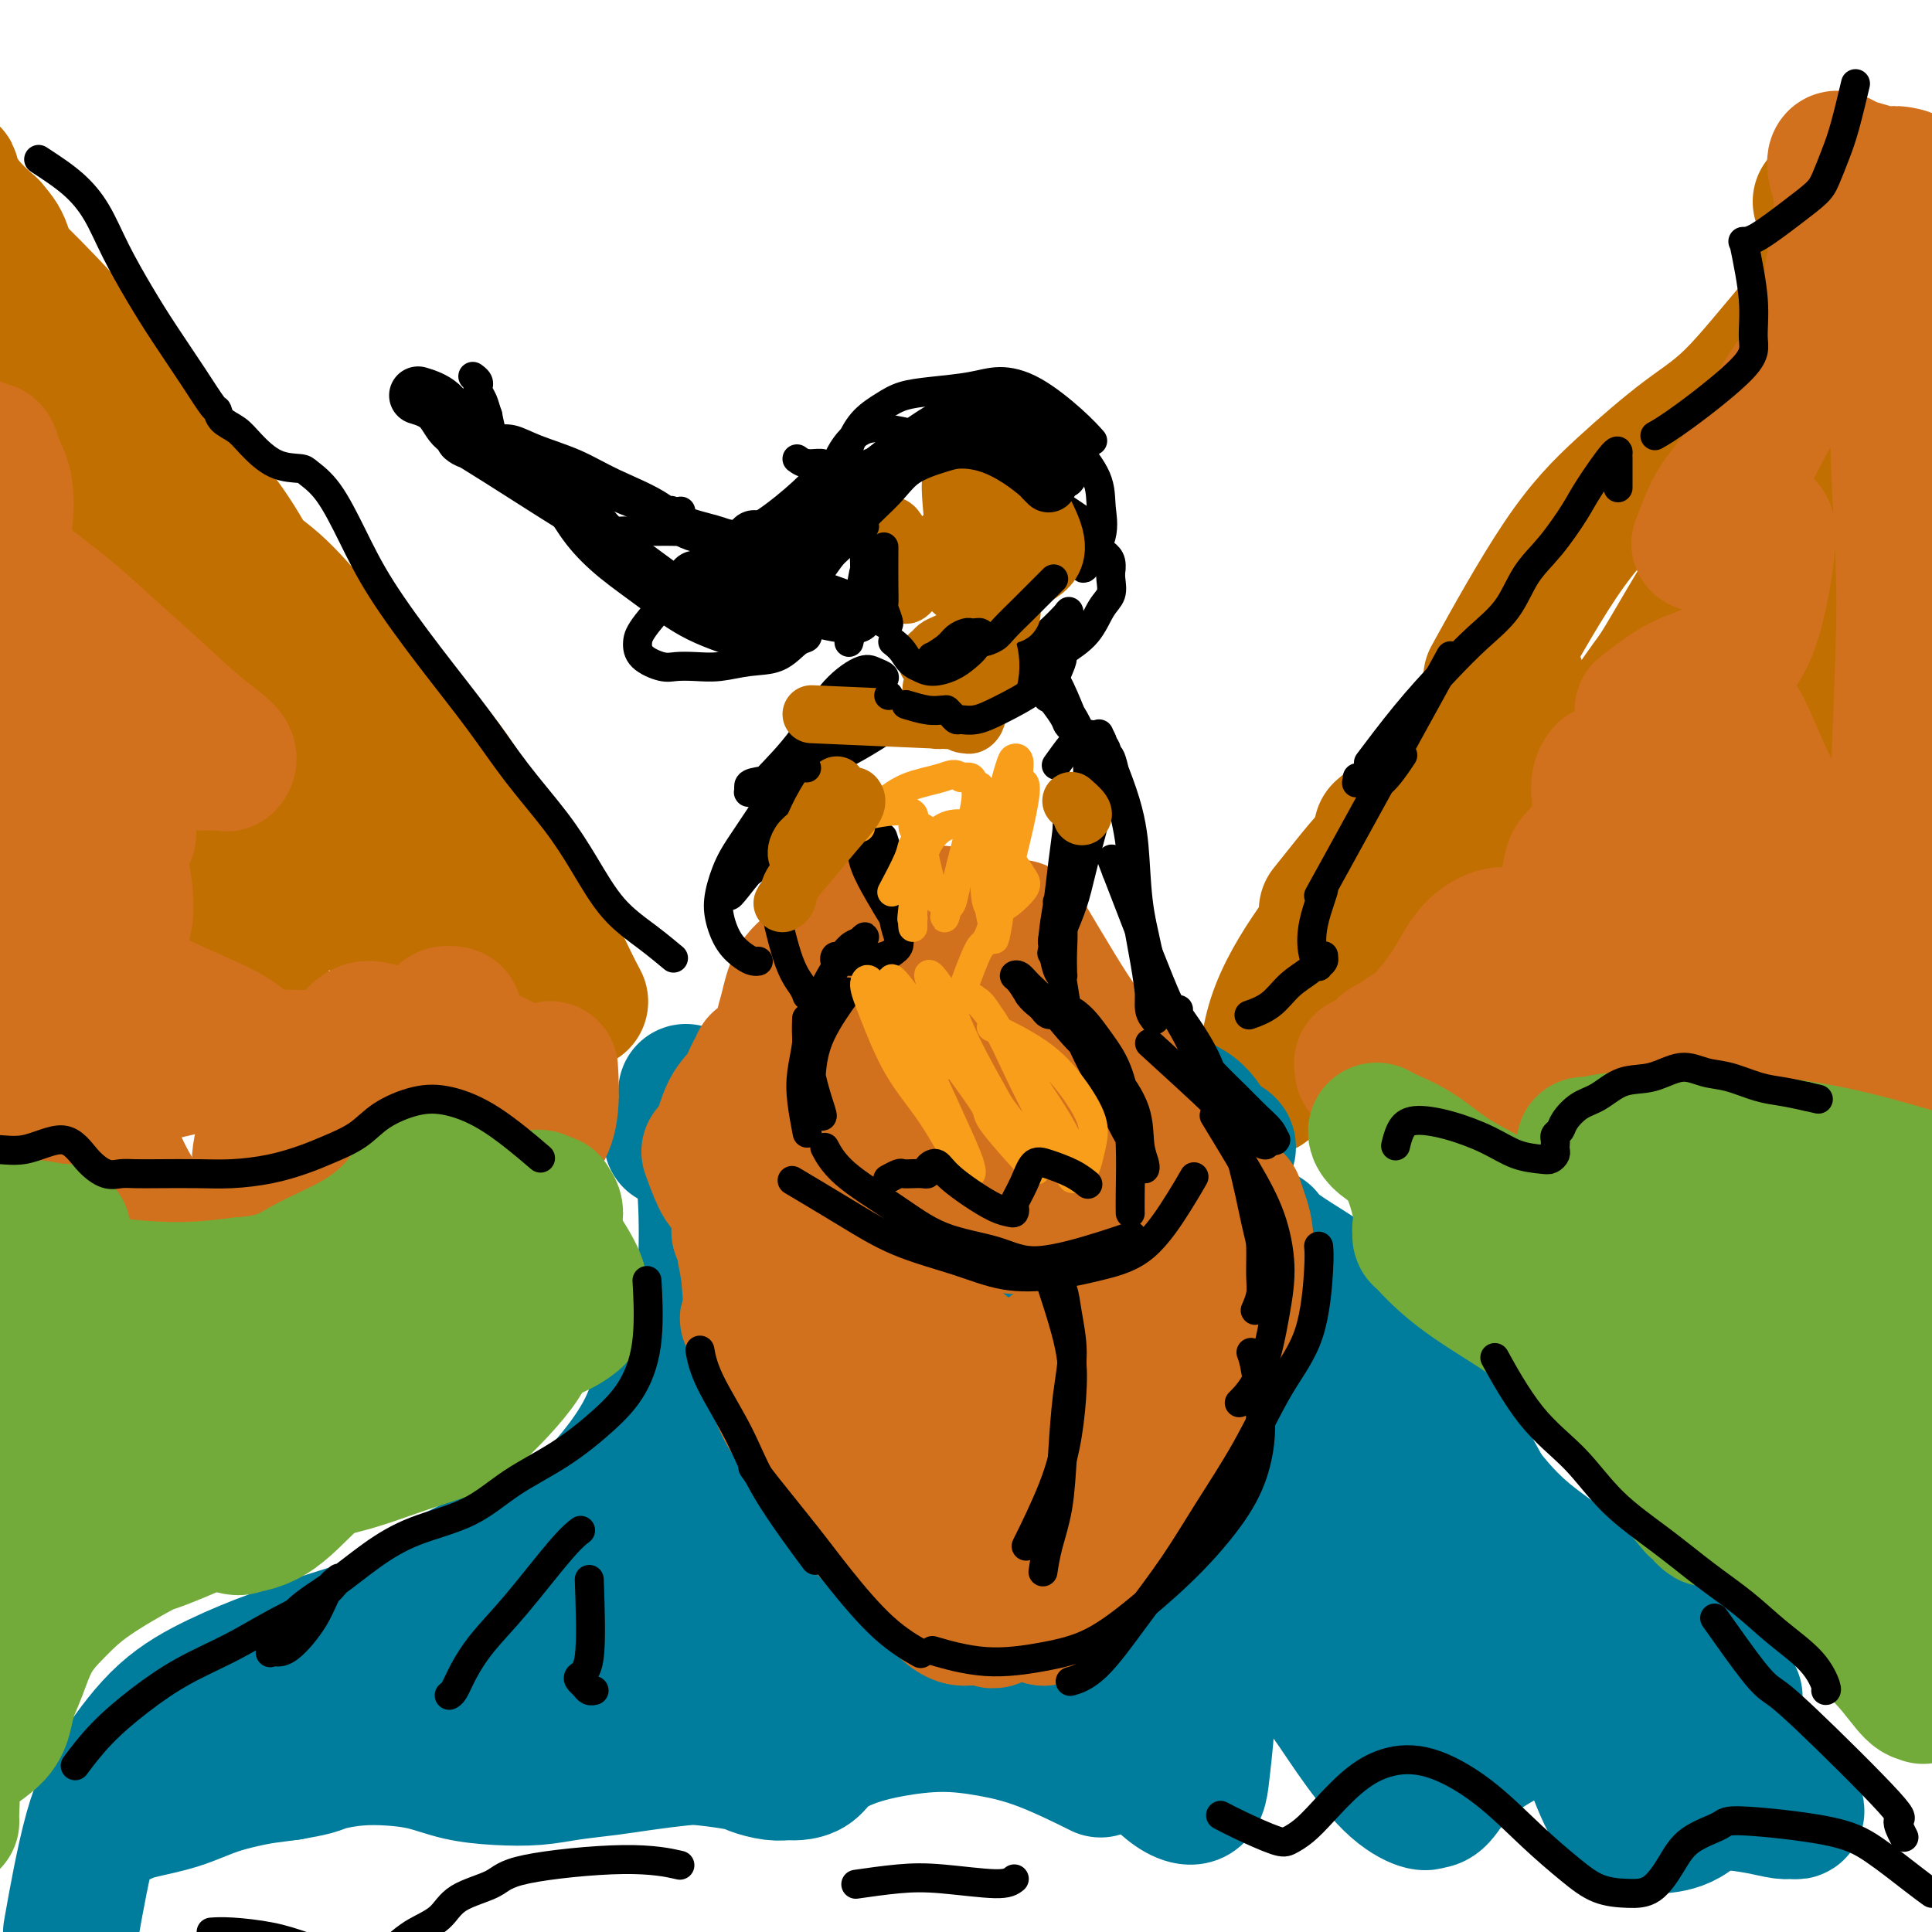 <svg viewBox='0 0 400 400' version='1.1' xmlns='http://www.w3.org/2000/svg' xmlns:xlink='http://www.w3.org/1999/xlink'><g fill='none' stroke='rgb(194,111,1)' stroke-width='28' stroke-linecap='round' stroke-linejoin='round'><path d='M377,42c0.036,0.080 0.072,0.159 0,0c-0.072,-0.159 -0.252,-0.557 0,0c0.252,0.557 0.938,2.068 1,6c0.062,3.932 -0.498,10.283 -1,13c-0.502,2.717 -0.944,1.799 -4,5c-3.056,3.201 -8.726,10.522 -13,15c-4.274,4.478 -7.151,6.114 -11,9c-3.849,2.886 -8.671,7.021 -13,11c-4.329,3.979 -8.166,7.802 -13,15c-4.834,7.198 -10.667,17.771 -13,22c-2.333,4.229 -1.167,2.115 0,0'/><path d='M371,94c-1.167,2.503 -2.334,5.006 -5,9c-2.666,3.994 -6.831,9.478 -11,16c-4.169,6.522 -8.341,14.080 -12,20c-3.659,5.920 -6.803,10.201 -9,13c-2.197,2.799 -3.445,4.115 -4,5c-0.555,0.885 -0.417,1.338 0,1c0.417,-0.338 1.115,-1.468 3,-4c1.885,-2.532 4.959,-6.468 8,-10c3.041,-3.532 6.050,-6.661 9,-12c2.950,-5.339 5.840,-12.889 9,-18c3.160,-5.111 6.588,-7.783 9,-10c2.412,-2.217 3.808,-3.979 5,-5c1.192,-1.021 2.181,-1.302 3,-1c0.819,0.302 1.467,1.188 2,3c0.533,1.812 0.952,4.552 1,8c0.048,3.448 -0.275,7.606 -1,12c-0.725,4.394 -1.854,9.023 -3,13c-1.146,3.977 -2.311,7.300 -3,10c-0.689,2.700 -0.903,4.775 -1,6c-0.097,1.225 -0.076,1.599 0,2c0.076,0.401 0.206,0.829 0,0c-0.206,-0.829 -0.748,-2.916 -2,-5c-1.252,-2.084 -3.215,-4.167 -4,-5c-0.785,-0.833 -0.393,-0.417 0,0'/><path d='M350,132c-0.448,-0.022 -0.895,-0.044 -2,1c-1.105,1.044 -2.867,3.154 -5,6c-2.133,2.846 -4.637,6.427 -7,10c-2.363,3.573 -4.586,7.137 -7,11c-2.414,3.863 -5.018,8.026 -7,12c-1.982,3.974 -3.340,7.758 -5,11c-1.660,3.242 -3.620,5.941 -5,8c-1.380,2.059 -2.179,3.477 -3,4c-0.821,0.523 -1.663,0.149 -2,0c-0.337,-0.149 -0.168,-0.075 0,0'/><path d='M314,142c0.336,-0.366 0.671,-0.733 0,0c-0.671,0.733 -2.349,2.564 -5,6c-2.651,3.436 -6.277,8.477 -9,12c-2.723,3.523 -4.545,5.530 -7,8c-2.455,2.470 -5.545,5.404 -8,8c-2.455,2.596 -4.276,4.853 -6,7c-1.724,2.147 -3.350,4.185 -4,5c-0.650,0.815 -0.325,0.408 0,0'/><path d='M286,172c1.030,-0.890 2.061,-1.780 4,-3c1.939,-1.220 4.787,-2.771 6,-3c1.213,-0.229 0.789,0.865 1,1c0.211,0.135 1.055,-0.688 0,1c-1.055,1.688 -4.010,5.887 -7,9c-2.990,3.113 -6.017,5.141 -9,8c-2.983,2.859 -5.923,6.550 -9,11c-3.077,4.450 -6.290,9.660 -8,15c-1.710,5.340 -1.917,10.812 -2,13c-0.083,2.188 -0.041,1.094 0,0'/><path d='M120,207c0.177,0.332 0.354,0.665 0,0c-0.354,-0.665 -1.238,-2.326 -3,-6c-1.762,-3.674 -4.403,-9.359 -7,-14c-2.597,-4.641 -5.149,-8.239 -8,-13c-2.851,-4.761 -5.999,-10.687 -10,-16c-4.001,-5.313 -8.853,-10.014 -13,-14c-4.147,-3.986 -7.587,-7.257 -11,-11c-3.413,-3.743 -6.799,-7.957 -10,-11c-3.201,-3.043 -6.219,-4.916 -9,-7c-2.781,-2.084 -5.327,-4.380 -7,-6c-1.673,-1.620 -2.474,-2.564 -3,-3c-0.526,-0.436 -0.777,-0.362 -1,0c-0.223,0.362 -0.418,1.014 0,2c0.418,0.986 1.450,2.307 3,4c1.550,1.693 3.617,3.760 5,5c1.383,1.240 2.083,1.654 3,2c0.917,0.346 2.050,0.625 3,1c0.950,0.375 1.716,0.845 2,1c0.284,0.155 0.087,-0.004 -1,-2c-1.087,-1.996 -3.065,-5.830 -6,-10c-2.935,-4.170 -6.829,-8.677 -11,-14c-4.171,-5.323 -8.620,-11.464 -13,-17c-4.380,-5.536 -8.690,-10.468 -13,-15c-4.310,-4.532 -8.621,-8.665 -12,-12c-3.379,-3.335 -5.826,-5.874 -7,-8c-1.174,-2.126 -1.074,-3.840 -1,-5c0.074,-1.160 0.123,-1.764 0,-2c-0.123,-0.236 -0.418,-0.102 0,1c0.418,1.102 1.548,3.172 3,5c1.452,1.828 3.226,3.414 5,5'/><path d='M-2,47c1.821,2.117 2.375,2.908 3,5c0.625,2.092 1.322,5.484 2,9c0.678,3.516 1.336,7.155 3,12c1.664,4.845 4.332,10.897 7,16c2.668,5.103 5.336,9.256 8,13c2.664,3.744 5.324,7.078 8,10c2.676,2.922 5.367,5.433 8,8c2.633,2.567 5.209,5.191 8,8c2.791,2.809 5.797,5.803 7,7c1.203,1.197 0.601,0.599 0,0'/><path d='M62,144c0.341,0.746 0.681,1.492 2,3c1.319,1.508 3.616,3.778 5,5c1.384,1.222 1.855,1.397 2,2c0.145,0.603 -0.037,1.634 0,2c0.037,0.366 0.291,0.065 0,0c-0.291,-0.065 -1.128,0.104 -3,-1c-1.872,-1.104 -4.781,-3.481 -7,-5c-2.219,-1.519 -3.749,-2.181 -5,-3c-1.251,-0.819 -2.222,-1.794 -3,-2c-0.778,-0.206 -1.362,0.357 0,3c1.362,2.643 4.670,7.366 8,12c3.330,4.634 6.684,9.179 10,13c3.316,3.821 6.596,6.919 9,10c2.404,3.081 3.932,6.144 5,8c1.068,1.856 1.675,2.505 2,3c0.325,0.495 0.369,0.835 0,1c-0.369,0.165 -1.149,0.153 -3,-1c-1.851,-1.153 -4.773,-3.447 -8,-5c-3.227,-1.553 -6.758,-2.364 -10,-4c-3.242,-1.636 -6.194,-4.097 -9,-6c-2.806,-1.903 -5.465,-3.247 -8,-4c-2.535,-0.753 -4.947,-0.915 -6,-1c-1.053,-0.085 -0.748,-0.093 -1,1c-0.252,1.093 -1.062,3.287 0,6c1.062,2.713 3.995,5.945 6,9c2.005,3.055 3.080,5.934 4,8c0.920,2.066 1.683,3.319 2,4c0.317,0.681 0.188,0.791 0,1c-0.188,0.209 -0.435,0.518 -2,0c-1.565,-0.518 -4.447,-1.862 -7,-3c-2.553,-1.138 -4.776,-2.069 -7,-3'/><path d='M38,197c-3.664,-0.936 -4.824,-0.776 -6,-1c-1.176,-0.224 -2.368,-0.834 -3,-1c-0.632,-0.166 -0.706,0.110 -1,1c-0.294,0.890 -0.810,2.393 -1,4c-0.190,1.607 -0.054,3.316 0,4c0.054,0.684 0.027,0.342 0,0'/></g>
<g fill='none' stroke='rgb(0,124,156)' stroke-width='28' stroke-linecap='round' stroke-linejoin='round'><path d='M222,224c0.164,0.213 0.329,0.426 0,0c-0.329,-0.426 -1.151,-1.493 0,0c1.151,1.493 4.274,5.544 7,9c2.726,3.456 5.054,6.318 8,9c2.946,2.682 6.511,5.185 10,8c3.489,2.815 6.903,5.941 11,9c4.097,3.059 8.878,6.050 13,9c4.122,2.950 7.586,5.859 11,9c3.414,3.141 6.777,6.516 10,10c3.223,3.484 6.305,7.078 9,11c2.695,3.922 5.002,8.172 7,12c1.998,3.828 3.687,7.236 5,11c1.313,3.764 2.249,7.885 3,11c0.751,3.115 1.318,5.223 1,6c-0.318,0.777 -1.519,0.222 -2,0c-0.481,-0.222 -0.240,-0.111 0,0'/><path d='M251,263c0.932,0.868 1.865,1.736 0,0c-1.865,-1.736 -6.527,-6.077 -10,-9c-3.473,-2.923 -5.756,-4.427 -8,-6c-2.244,-1.573 -4.450,-3.213 -6,-4c-1.550,-0.787 -2.445,-0.720 -3,-1c-0.555,-0.280 -0.770,-0.908 -1,-1c-0.230,-0.092 -0.474,0.352 0,1c0.474,0.648 1.666,1.499 4,4c2.334,2.501 5.811,6.651 9,10c3.189,3.349 6.092,5.896 9,9c2.908,3.104 5.821,6.763 8,10c2.179,3.237 3.623,6.051 5,8c1.377,1.949 2.687,3.033 3,4c0.313,0.967 -0.370,1.816 -1,2c-0.630,0.184 -1.208,-0.297 -3,-1c-1.792,-0.703 -4.798,-1.630 -6,-2c-1.202,-0.370 -0.601,-0.185 0,0'/><path d='M201,246c-0.215,-0.227 -0.430,-0.454 0,0c0.430,0.454 1.505,1.588 3,5c1.495,3.412 3.409,9.100 5,13c1.591,3.900 2.857,6.012 5,9c2.143,2.988 5.162,6.852 7,10c1.838,3.148 2.495,5.578 3,7c0.505,1.422 0.859,1.835 1,2c0.141,0.165 0.071,0.083 0,0'/><path d='M152,226c1.848,3.667 3.695,7.333 6,11c2.305,3.667 5.066,7.333 8,11c2.934,3.667 6.040,7.333 9,11c2.960,3.667 5.773,7.333 8,11c2.227,3.667 3.869,7.333 5,10c1.131,2.667 1.752,4.333 2,5c0.248,0.667 0.124,0.333 0,0'/><path d='M167,254c0.522,5.156 1.045,10.312 2,15c0.955,4.688 2.343,8.909 4,13c1.657,4.091 3.584,8.054 5,12c1.416,3.946 2.322,7.875 3,12c0.678,4.125 1.128,8.445 1,12c-0.128,3.555 -0.835,6.343 -2,9c-1.165,2.657 -2.790,5.182 -5,7c-2.210,1.818 -5.006,2.928 -8,4c-2.994,1.072 -6.188,2.105 -10,3c-3.812,0.895 -8.244,1.652 -12,3c-3.756,1.348 -6.835,3.287 -10,5c-3.165,1.713 -6.415,3.202 -9,5c-2.585,1.798 -4.504,3.907 -6,6c-1.496,2.093 -2.570,4.169 -3,5c-0.430,0.831 -0.215,0.415 0,0'/><path d='M143,338c-4.526,2.104 -9.053,4.207 -13,6c-3.947,1.793 -7.316,3.274 -10,5c-2.684,1.726 -4.684,3.695 -7,6c-2.316,2.305 -4.947,4.944 -6,6c-1.053,1.056 -0.526,0.528 0,0'/><path d='M138,337c0.033,-0.009 0.066,-0.019 0,0c-0.066,0.019 -0.232,0.065 0,0c0.232,-0.065 0.863,-0.243 0,0c-0.863,0.243 -3.221,0.907 -7,2c-3.779,1.093 -8.978,2.616 -13,4c-4.022,1.384 -6.868,2.631 -10,4c-3.132,1.369 -6.551,2.862 -10,5c-3.449,2.138 -6.929,4.922 -9,7c-2.071,2.078 -2.735,3.451 -3,4c-0.265,0.549 -0.133,0.275 0,0'/><path d='M142,226c0.626,1.276 1.252,2.551 2,6c0.748,3.449 1.619,9.071 2,15c0.381,5.929 0.271,12.164 0,18c-0.271,5.836 -0.703,11.275 -1,16c-0.297,4.725 -0.458,8.738 -1,12c-0.542,3.262 -1.463,5.773 -3,8c-1.537,2.227 -3.688,4.169 -6,6c-2.312,1.831 -4.785,3.551 -8,5c-3.215,1.449 -7.172,2.626 -11,4c-3.828,1.374 -7.527,2.943 -12,5c-4.473,2.057 -9.721,4.601 -14,7c-4.279,2.399 -7.590,4.653 -11,8c-3.410,3.347 -6.918,7.786 -9,11c-2.082,3.214 -2.738,5.204 -3,6c-0.262,0.796 -0.131,0.398 0,0'/><path d='M138,273c0.040,-1.067 0.081,-2.134 0,0c-0.081,2.134 -0.282,7.469 -1,12c-0.718,4.531 -1.952,8.259 -4,12c-2.048,3.741 -4.911,7.497 -8,11c-3.089,3.503 -6.404,6.754 -10,10c-3.596,3.246 -7.472,6.488 -12,9c-4.528,2.512 -9.709,4.294 -15,6c-5.291,1.706 -10.693,3.334 -16,5c-5.307,1.666 -10.519,3.369 -15,5c-4.481,1.631 -8.231,3.190 -12,5c-3.769,1.810 -7.557,3.872 -11,7c-3.443,3.128 -6.541,7.323 -9,11c-2.459,3.677 -4.277,6.836 -6,13c-1.723,6.164 -3.349,15.333 -4,19c-0.651,3.667 -0.325,1.834 0,0'/><path d='M262,259c-0.007,-0.206 -0.014,-0.412 0,-1c0.014,-0.588 0.049,-1.558 0,-2c-0.049,-0.442 -0.182,-0.357 0,0c0.182,0.357 0.679,0.986 2,2c1.321,1.014 3.466,2.415 6,4c2.534,1.585 5.457,3.355 8,7c2.543,3.645 4.707,9.164 8,14c3.293,4.836 7.715,8.988 12,14c4.285,5.012 8.432,10.885 12,15c3.568,4.115 6.555,6.474 10,9c3.445,2.526 7.347,5.220 11,8c3.653,2.780 7.056,5.645 10,8c2.944,2.355 5.428,4.198 8,6c2.572,1.802 5.231,3.562 7,5c1.769,1.438 2.648,2.554 3,3c0.352,0.446 0.176,0.223 0,0'/><path d='M358,361c-0.022,0.772 -0.044,1.544 0,2c0.044,0.456 0.154,0.595 0,2c-0.154,1.405 -0.570,4.075 -1,5c-0.430,0.925 -0.872,0.104 -2,1c-1.128,0.896 -2.940,3.509 -5,5c-2.060,1.491 -4.366,1.861 -6,2c-1.634,0.139 -2.596,0.046 -4,0c-1.404,-0.046 -3.249,-0.045 -5,-2c-1.751,-1.955 -3.407,-5.864 -5,-10c-1.593,-4.136 -3.121,-8.498 -5,-13c-1.879,-4.502 -4.108,-9.143 -5,-11c-0.892,-1.857 -0.446,-0.928 0,0'/><path d='M293,303c-1.627,-0.953 -3.255,-1.905 -5,-3c-1.745,-1.095 -3.608,-2.332 -4,-1c-0.392,1.332 0.686,5.233 1,7c0.314,1.767 -0.137,1.399 1,4c1.137,2.601 3.864,8.172 6,13c2.136,4.828 3.683,8.913 5,13c1.317,4.087 2.403,8.177 3,11c0.597,2.823 0.704,4.378 0,5c-0.704,0.622 -2.217,0.312 -4,-1c-1.783,-1.312 -3.834,-3.626 -8,-9c-4.166,-5.374 -10.448,-13.806 -16,-21c-5.552,-7.194 -10.374,-13.148 -15,-19c-4.626,-5.852 -9.054,-11.600 -13,-15c-3.946,-3.400 -7.409,-4.451 -9,-5c-1.591,-0.549 -1.312,-0.597 -1,1c0.312,1.597 0.655,4.837 1,9c0.345,4.163 0.693,9.247 3,16c2.307,6.753 6.574,15.173 9,23c2.426,7.827 3.011,15.061 3,21c-0.011,5.939 -0.619,10.583 -1,14c-0.381,3.417 -0.534,5.608 -2,6c-1.466,0.392 -4.243,-1.016 -7,-4c-2.757,-2.984 -5.493,-7.543 -9,-14c-3.507,-6.457 -7.785,-14.813 -12,-23c-4.215,-8.187 -8.365,-16.206 -12,-24c-3.635,-7.794 -6.753,-15.362 -9,-21c-2.247,-5.638 -3.623,-9.346 -4,-11c-0.377,-1.654 0.245,-1.253 1,0c0.755,1.253 1.644,3.358 3,7c1.356,3.642 3.178,8.821 5,14'/><path d='M203,296c2.279,7.210 3.477,14.736 4,20c0.523,5.264 0.370,8.268 -1,12c-1.370,3.732 -3.958,8.192 -7,11c-3.042,2.808 -6.540,3.963 -10,4c-3.460,0.037 -6.883,-1.044 -10,-3c-3.117,-1.956 -5.929,-4.787 -9,-9c-3.071,-4.213 -6.400,-9.807 -9,-15c-2.600,-5.193 -4.472,-9.986 -6,-16c-1.528,-6.014 -2.712,-13.249 -3,-16c-0.288,-2.751 0.319,-1.017 1,0c0.681,1.017 1.436,1.318 2,4c0.564,2.682 0.938,7.744 1,12c0.062,4.256 -0.190,7.705 -1,11c-0.810,3.295 -2.180,6.435 -4,9c-1.820,2.565 -4.090,4.554 -6,6c-1.910,1.446 -3.461,2.348 -5,3c-1.539,0.652 -3.067,1.053 -4,1c-0.933,-0.053 -1.271,-0.561 -2,-1c-0.729,-0.439 -1.850,-0.811 -2,-2c-0.150,-1.189 0.671,-3.197 1,-4c0.329,-0.803 0.164,-0.402 0,0'/><path d='M158,303c-0.026,0.109 -0.052,0.219 0,0c0.052,-0.219 0.180,-0.766 0,0c-0.180,0.766 -0.670,2.846 -3,6c-2.330,3.154 -6.499,7.380 -10,10c-3.501,2.620 -6.333,3.632 -10,5c-3.667,1.368 -8.168,3.093 -12,5c-3.832,1.907 -6.996,3.996 -10,6c-3.004,2.004 -5.847,3.924 -9,7c-3.153,3.076 -6.615,7.307 -8,9c-1.385,1.693 -0.692,0.846 0,0'/><path d='M342,372c5.149,0.340 10.298,0.681 14,1c3.702,0.319 5.957,0.618 8,1c2.043,0.382 3.874,0.848 5,1c1.126,0.152 1.548,-0.011 2,0c0.452,0.011 0.936,0.197 1,0c0.064,-0.197 -0.292,-0.775 -1,-2c-0.708,-1.225 -1.770,-3.095 -4,-5c-2.230,-1.905 -5.630,-3.845 -9,-6c-3.370,-2.155 -6.712,-4.525 -11,-6c-4.288,-1.475 -9.523,-2.055 -14,-2c-4.477,0.055 -8.197,0.746 -12,2c-3.803,1.254 -7.688,3.070 -11,5c-3.312,1.930 -6.052,3.974 -8,6c-1.948,2.026 -3.103,4.034 -4,5c-0.897,0.966 -1.535,0.891 -2,1c-0.465,0.109 -0.757,0.402 -2,0c-1.243,-0.402 -3.435,-1.499 -6,-4c-2.565,-2.501 -5.501,-6.407 -8,-10c-2.499,-3.593 -4.559,-6.875 -7,-10c-2.441,-3.125 -5.262,-6.094 -7,-8c-1.738,-1.906 -2.391,-2.749 -3,-3c-0.609,-0.251 -1.172,0.090 -2,1c-0.828,0.910 -1.921,2.387 -3,4c-1.079,1.613 -2.145,3.360 -4,5c-1.855,1.640 -4.499,3.172 -6,4c-1.501,0.828 -1.857,0.951 -2,1c-0.143,0.049 -0.071,0.025 0,0'/><path d='M227,366c0.005,0.002 0.010,0.005 0,0c-0.010,-0.005 -0.035,-0.017 0,0c0.035,0.017 0.131,0.065 0,0c-0.131,-0.065 -0.488,-0.242 0,0c0.488,0.242 1.820,0.904 0,0c-1.820,-0.904 -6.792,-3.376 -11,-5c-4.208,-1.624 -7.652,-2.402 -11,-3c-3.348,-0.598 -6.601,-1.015 -10,-1c-3.399,0.015 -6.945,0.463 -10,1c-3.055,0.537 -5.619,1.163 -8,2c-2.381,0.837 -4.579,1.885 -6,3c-1.421,1.115 -2.065,2.296 -3,3c-0.935,0.704 -2.161,0.932 -3,1c-0.839,0.068 -1.292,-0.024 -2,0c-0.708,0.024 -1.673,0.163 -3,0c-1.327,-0.163 -3.018,-0.629 -4,-1c-0.982,-0.371 -1.256,-0.646 -3,-1c-1.744,-0.354 -4.958,-0.786 -7,-1c-2.042,-0.214 -2.914,-0.212 -5,0c-2.086,0.212 -5.388,0.632 -8,1c-2.612,0.368 -4.535,0.685 -7,1c-2.465,0.315 -5.473,0.628 -8,1c-2.527,0.372 -4.575,0.804 -7,1c-2.425,0.196 -5.227,0.157 -8,0c-2.773,-0.157 -5.516,-0.431 -8,-1c-2.484,-0.569 -4.708,-1.431 -7,-2c-2.292,-0.569 -4.653,-0.843 -7,-1c-2.347,-0.157 -4.681,-0.197 -7,0c-2.319,0.197 -4.624,0.630 -6,1c-1.376,0.370 -1.822,0.677 -3,1c-1.178,0.323 -3.089,0.661 -5,1'/><path d='M60,367c-4.447,0.610 -5.066,0.637 -7,1c-1.934,0.363 -5.184,1.064 -8,2c-2.816,0.936 -5.198,2.106 -8,3c-2.802,0.894 -6.024,1.510 -8,2c-1.976,0.490 -2.708,0.854 -3,1c-0.292,0.146 -0.146,0.073 0,0'/><path d='M244,243c0.078,-0.054 0.156,-0.108 0,0c-0.156,0.108 -0.547,0.379 0,0c0.547,-0.379 2.030,-1.407 3,-2c0.970,-0.593 1.425,-0.750 2,-1c0.575,-0.250 1.269,-0.592 2,-1c0.731,-0.408 1.498,-0.882 2,-1c0.502,-0.118 0.740,0.118 1,0c0.260,-0.118 0.542,-0.592 0,-1c-0.542,-0.408 -1.908,-0.749 -3,-2c-1.092,-1.251 -1.908,-3.411 -4,-5c-2.092,-1.589 -5.458,-2.608 -8,-4c-2.542,-1.392 -4.260,-3.156 -6,-4c-1.740,-0.844 -3.504,-0.769 -5,-1c-1.496,-0.231 -2.726,-0.767 -4,-1c-1.274,-0.233 -2.593,-0.164 -4,0c-1.407,0.164 -2.903,0.423 -5,1c-2.097,0.577 -4.797,1.473 -7,2c-2.203,0.527 -3.911,0.686 -6,1c-2.089,0.314 -4.560,0.784 -7,1c-2.440,0.216 -4.850,0.177 -7,0c-2.150,-0.177 -4.040,-0.492 -6,-1c-1.960,-0.508 -3.989,-1.208 -6,-2c-2.011,-0.792 -4.003,-1.675 -5,-2c-0.997,-0.325 -0.999,-0.093 -1,0c-0.001,0.093 -0.000,0.046 0,0'/><path d='M168,222c-0.308,0.271 -0.616,0.542 -1,1c-0.384,0.458 -0.844,1.104 -1,2c-0.156,0.896 -0.007,2.044 0,3c0.007,0.956 -0.126,1.720 0,2c0.126,0.280 0.512,0.076 0,0c-0.512,-0.076 -1.923,-0.024 -3,0c-1.077,0.024 -1.819,0.021 -3,0c-1.181,-0.021 -2.800,-0.058 -4,0c-1.200,0.058 -1.982,0.212 -3,0c-1.018,-0.212 -2.273,-0.789 -4,-1c-1.727,-0.211 -3.927,-0.057 -5,0c-1.073,0.057 -1.020,0.015 -1,0c0.020,-0.015 0.006,-0.004 0,0c-0.006,0.004 -0.003,0.002 0,0'/><path d='M157,240c0.973,0.621 1.945,1.242 4,2c2.055,0.758 5.192,1.653 10,3c4.808,1.347 11.287,3.145 14,4c2.713,0.855 1.660,0.765 2,1c0.340,0.235 2.072,0.793 3,1c0.928,0.207 1.051,0.061 1,0c-0.051,-0.061 -0.276,-0.037 -1,0c-0.724,0.037 -1.947,0.088 -5,-1c-3.053,-1.088 -7.935,-3.315 -12,-5c-4.065,-1.685 -7.313,-2.830 -11,-4c-3.687,-1.170 -7.815,-2.366 -11,-3c-3.185,-0.634 -5.428,-0.706 -7,-1c-1.572,-0.294 -2.473,-0.811 -3,-1c-0.527,-0.189 -0.680,-0.051 -1,0c-0.320,0.051 -0.806,0.015 -1,0c-0.194,-0.015 -0.097,-0.007 0,0'/></g>
<g fill='none' stroke='rgb(210,113,29)' stroke-width='28' stroke-linecap='round' stroke-linejoin='round'><path d='M102,219c-0.199,-0.084 -0.398,-0.169 0,0c0.398,0.169 1.391,0.590 2,1c0.609,0.410 0.832,0.808 1,1c0.168,0.192 0.281,0.177 -1,0c-1.281,-0.177 -3.956,-0.515 -6,-1c-2.044,-0.485 -3.456,-1.115 -6,-2c-2.544,-0.885 -6.218,-2.024 -9,-3c-2.782,-0.976 -4.670,-1.790 -6,-2c-1.330,-0.210 -2.102,0.185 -3,1c-0.898,0.815 -1.922,2.050 -3,5c-1.078,2.950 -2.209,7.615 -3,12c-0.791,4.385 -1.241,8.491 -2,12c-0.759,3.509 -1.829,6.421 -3,8c-1.171,1.579 -2.445,1.826 -3,2c-0.555,0.174 -0.390,0.274 -1,0c-0.610,-0.274 -1.995,-0.921 -3,-2c-1.005,-1.079 -1.630,-2.588 -2,-5c-0.370,-2.412 -0.484,-5.726 0,-8c0.484,-2.274 1.567,-3.507 2,-4c0.433,-0.493 0.217,-0.247 0,0'/><path d='M86,215c0.933,-0.611 1.866,-1.222 3,-2c1.134,-0.778 2.471,-1.723 3,-2c0.529,-0.277 0.252,0.115 0,0c-0.252,-0.115 -0.479,-0.739 0,-1c0.479,-0.261 1.663,-0.161 2,0c0.337,0.161 -0.174,0.383 0,1c0.174,0.617 1.034,1.628 0,3c-1.034,1.372 -3.962,3.105 -7,4c-3.038,0.895 -6.186,0.952 -10,1c-3.814,0.048 -8.294,0.087 -13,0c-4.706,-0.087 -9.639,-0.301 -14,0c-4.361,0.301 -8.151,1.118 -12,2c-3.849,0.882 -7.756,1.829 -11,3c-3.244,1.171 -5.825,2.564 -8,4c-2.175,1.436 -3.943,2.913 -5,4c-1.057,1.087 -1.404,1.783 -2,2c-0.596,0.217 -1.440,-0.045 -2,0c-0.560,0.045 -0.836,0.396 -2,0c-1.164,-0.396 -3.215,-1.540 -5,-3c-1.785,-1.460 -3.303,-3.237 -5,-5c-1.697,-1.763 -3.572,-3.513 -4,-6c-0.428,-2.487 0.592,-5.711 1,-7c0.408,-1.289 0.204,-0.645 0,0'/><path d='M54,220c-0.263,-0.111 -0.526,-0.223 0,0c0.526,0.223 1.841,0.779 2,1c0.159,0.221 -0.839,0.105 -2,-1c-1.161,-1.105 -2.487,-3.199 -5,-5c-2.513,-1.801 -6.215,-3.309 -10,-5c-3.785,-1.691 -7.654,-3.566 -11,-5c-3.346,-1.434 -6.170,-2.429 -9,-4c-2.830,-1.571 -5.668,-3.719 -8,-5c-2.332,-1.281 -4.158,-1.694 -5,-2c-0.842,-0.306 -0.698,-0.504 0,-1c0.698,-0.496 1.952,-1.288 4,-3c2.048,-1.712 4.891,-4.343 7,-7c2.109,-2.657 3.483,-5.339 5,-8c1.517,-2.661 3.176,-5.300 5,-8c1.824,-2.700 3.813,-5.460 6,-7c2.187,-1.540 4.571,-1.860 7,-2c2.429,-0.140 4.902,-0.098 6,0c1.098,0.098 0.820,0.254 1,0c0.180,-0.254 0.819,-0.918 0,-2c-0.819,-1.082 -3.094,-2.583 -6,-5c-2.906,-2.417 -6.442,-5.750 -10,-9c-3.558,-3.250 -7.139,-6.418 -10,-9c-2.861,-2.582 -5.002,-4.578 -8,-7c-2.998,-2.422 -6.852,-5.271 -9,-7c-2.148,-1.729 -2.588,-2.338 -3,-3c-0.412,-0.662 -0.795,-1.376 -1,-2c-0.205,-0.624 -0.230,-1.157 0,-2c0.230,-0.843 0.716,-1.996 1,-4c0.284,-2.004 0.367,-4.858 0,-7c-0.367,-2.142 -1.183,-3.571 -2,-5'/><path d='M-1,96c-0.648,-3.705 -1.267,-2.968 -2,-3c-0.733,-0.032 -1.580,-0.833 -2,-1c-0.420,-0.167 -0.415,0.301 0,3c0.415,2.699 1.238,7.630 4,14c2.762,6.370 7.464,14.180 11,20c3.536,5.820 5.907,9.651 8,18c2.093,8.349 3.909,21.217 5,27c1.091,5.783 1.458,4.482 2,6c0.542,1.518 1.261,5.854 1,9c-0.261,3.146 -1.502,5.100 -2,6c-0.498,0.900 -0.254,0.745 -1,1c-0.746,0.255 -2.480,0.919 -5,0c-2.520,-0.919 -5.824,-3.422 -9,-6c-3.176,-2.578 -6.224,-5.231 -9,-8c-2.776,-2.769 -5.281,-5.654 -7,-8c-1.719,-2.346 -2.651,-4.153 -3,-5c-0.349,-0.847 -0.116,-0.732 0,0c0.116,0.732 0.116,2.083 1,5c0.884,2.917 2.654,7.402 4,11c1.346,3.598 2.270,6.310 3,9c0.730,2.690 1.268,5.359 1,8c-0.268,2.641 -1.340,5.254 -3,10c-1.660,4.746 -3.909,11.624 -5,16c-1.091,4.376 -1.026,6.250 -1,7c0.026,0.750 0.013,0.375 0,0'/><path d='M284,220c-0.438,0.206 -0.877,0.413 0,0c0.877,-0.413 3.069,-1.444 6,-4c2.931,-2.556 6.601,-6.636 9,-10c2.399,-3.364 3.526,-6.011 5,-8c1.474,-1.989 3.294,-3.319 5,-4c1.706,-0.681 3.299,-0.713 5,0c1.701,0.713 3.511,2.170 5,4c1.489,1.830 2.656,4.034 4,6c1.344,1.966 2.863,3.694 4,5c1.137,1.306 1.891,2.192 3,3c1.109,0.808 2.574,1.540 5,2c2.426,0.460 5.813,0.648 9,1c3.187,0.352 6.174,0.869 10,1c3.826,0.131 8.492,-0.123 13,0c4.508,0.123 8.859,0.622 13,1c4.141,0.378 8.073,0.634 11,1c2.927,0.366 4.848,0.842 6,1c1.152,0.158 1.533,-0.000 2,0c0.467,0.000 1.018,0.160 1,0c-0.018,-0.160 -0.605,-0.641 -1,-1c-0.395,-0.359 -0.598,-0.596 -1,-1c-0.402,-0.404 -1.005,-0.974 -2,-1c-0.995,-0.026 -2.383,0.493 -5,1c-2.617,0.507 -6.462,1.002 -10,1c-3.538,-0.002 -6.769,-0.501 -10,-1'/><path d='M371,217c-6.018,-0.771 -6.562,-1.699 -8,-3c-1.438,-1.301 -3.768,-2.974 -5,-4c-1.232,-1.026 -1.366,-1.403 -1,-2c0.366,-0.597 1.232,-1.413 2,-2c0.768,-0.587 1.439,-0.946 6,-2c4.561,-1.054 13.014,-2.805 18,-4c4.986,-1.195 6.506,-1.834 8,-2c1.494,-0.166 2.960,0.142 4,0c1.040,-0.142 1.652,-0.734 2,-1c0.348,-0.266 0.432,-0.206 1,-1c0.568,-0.794 1.618,-2.441 2,-5c0.382,-2.559 0.094,-6.029 0,-10c-0.094,-3.971 0.005,-8.443 0,-13c-0.005,-4.557 -0.116,-9.199 0,-14c0.116,-4.801 0.458,-9.763 1,-14c0.542,-4.237 1.282,-7.751 2,-11c0.718,-3.249 1.413,-6.234 2,-9c0.587,-2.766 1.065,-5.312 1,-7c-0.065,-1.688 -0.674,-2.517 -1,-4c-0.326,-1.483 -0.368,-3.620 -1,-6c-0.632,-2.380 -1.854,-5.003 -3,-8c-1.146,-2.997 -2.216,-6.369 -3,-9c-0.784,-2.631 -1.284,-4.520 -2,-6c-0.716,-1.480 -1.649,-2.550 -2,-3c-0.351,-0.450 -0.118,-0.279 0,-1c0.118,-0.721 0.123,-2.334 0,-4c-0.123,-1.666 -0.373,-3.385 -1,-6c-0.627,-2.615 -1.630,-6.127 -2,-8c-0.370,-1.873 -0.106,-2.107 0,-2c0.106,0.107 0.053,0.553 0,1'/><path d='M391,57c-2.140,-6.531 0.011,5.141 1,14c0.989,8.859 0.816,14.904 1,22c0.184,7.096 0.726,15.243 1,22c0.274,6.757 0.282,12.125 0,21c-0.282,8.875 -0.852,21.257 -1,28c-0.148,6.743 0.126,7.847 0,10c-0.126,2.153 -0.651,5.354 -1,8c-0.349,2.646 -0.523,4.737 -1,6c-0.477,1.263 -1.256,1.698 -2,2c-0.744,0.302 -1.451,0.473 -3,0c-1.549,-0.473 -3.938,-1.589 -6,-4c-2.062,-2.411 -3.796,-6.118 -6,-10c-2.204,-3.882 -4.876,-7.941 -7,-12c-2.124,-4.059 -3.699,-8.120 -5,-11c-1.301,-2.880 -2.329,-4.581 -3,-5c-0.671,-0.419 -0.985,0.443 -1,3c-0.015,2.557 0.270,6.808 1,11c0.730,4.192 1.905,8.324 3,12c1.095,3.676 2.110,6.894 3,10c0.890,3.106 1.653,6.098 2,8c0.347,1.902 0.276,2.712 0,3c-0.276,0.288 -0.757,0.052 -2,0c-1.243,-0.052 -3.248,0.080 -6,-1c-2.752,-1.080 -6.249,-3.371 -9,-5c-2.751,-1.629 -4.754,-2.594 -7,-4c-2.246,-1.406 -4.734,-3.252 -6,-4c-1.266,-0.748 -1.308,-0.396 -2,0c-0.692,0.396 -2.032,0.837 -3,3c-0.968,2.163 -1.562,6.046 -2,9c-0.438,2.954 -0.719,4.977 -1,7'/><path d='M329,200c-0.690,3.339 -0.915,3.687 -1,4c-0.085,0.313 -0.030,0.591 0,1c0.030,0.409 0.036,0.948 0,1c-0.036,0.052 -0.116,-0.382 -1,-2c-0.884,-1.618 -2.574,-4.418 -3,-9c-0.426,-4.582 0.413,-10.946 1,-14c0.587,-3.054 0.923,-2.798 2,-4c1.077,-1.202 2.895,-3.863 5,-5c2.105,-1.137 4.496,-0.750 7,0c2.504,0.750 5.121,1.865 7,3c1.879,1.135 3.019,2.291 4,3c0.981,0.709 1.804,0.971 2,1c0.196,0.029 -0.233,-0.177 0,0c0.233,0.177 1.130,0.735 0,1c-1.130,0.265 -4.287,0.236 -8,1c-3.713,0.764 -7.980,2.322 -12,4c-4.020,1.678 -7.791,3.476 -12,6c-4.209,2.524 -8.855,5.775 -12,8c-3.145,2.225 -4.790,3.423 -6,5c-1.210,1.577 -1.987,3.533 -2,5c-0.013,1.467 0.737,2.446 1,3c0.263,0.554 0.038,0.684 0,1c-0.038,0.316 0.112,0.817 0,1c-0.112,0.183 -0.484,0.049 -1,0c-0.516,-0.049 -1.175,-0.014 -2,0c-0.825,0.014 -1.817,0.007 -3,0c-1.183,-0.007 -2.557,-0.013 -3,0c-0.443,0.013 0.046,0.045 0,0c-0.046,-0.045 -0.628,-0.166 -1,0c-0.372,0.166 -0.535,0.619 -1,1c-0.465,0.381 -1.233,0.691 -2,1'/><path d='M288,216c-2.355,1.028 -1.741,1.599 -2,2c-0.259,0.401 -1.390,0.633 -2,1c-0.610,0.367 -0.699,0.869 -1,1c-0.301,0.131 -0.814,-0.108 -1,0c-0.186,0.108 -0.046,0.565 0,1c0.046,0.435 -0.003,0.849 1,1c1.003,0.151 3.056,0.040 4,0c0.944,-0.040 0.778,-0.008 1,0c0.222,0.008 0.833,-0.010 1,0c0.167,0.010 -0.110,0.046 0,0c0.110,-0.046 0.608,-0.175 1,0c0.392,0.175 0.677,0.652 2,1c1.323,0.348 3.685,0.566 6,1c2.315,0.434 4.583,1.086 6,2c1.417,0.914 1.982,2.092 3,3c1.018,0.908 2.487,1.548 3,2c0.513,0.452 0.068,0.717 0,1c-0.068,0.283 0.240,0.584 0,1c-0.240,0.416 -1.028,0.949 -2,1c-0.972,0.051 -2.126,-0.378 -4,-1c-1.874,-0.622 -4.466,-1.437 -7,-2c-2.534,-0.563 -5.010,-0.875 -6,-1c-0.990,-0.125 -0.495,-0.062 0,0'/><path d='M288,230c-0.087,-0.081 -0.174,-0.163 0,0c0.174,0.163 0.607,0.570 1,1c0.393,0.430 0.744,0.884 1,1c0.256,0.116 0.417,-0.107 1,1c0.583,1.107 1.589,3.543 3,6c1.411,2.457 3.228,4.934 5,7c1.772,2.066 3.498,3.720 5,5c1.502,1.280 2.780,2.185 4,3c1.220,0.815 2.384,1.539 3,2c0.616,0.461 0.686,0.659 1,1c0.314,0.341 0.872,0.823 1,1c0.128,0.177 -0.174,0.047 0,0c0.174,-0.047 0.822,-0.013 1,0c0.178,0.013 -0.116,0.003 0,0c0.116,-0.003 0.640,0.001 1,0c0.360,-0.001 0.555,-0.006 1,0c0.445,0.006 1.139,0.024 1,-1c-0.139,-1.024 -1.109,-3.089 -2,-6c-0.891,-2.911 -1.701,-6.666 -3,-10c-1.299,-3.334 -3.087,-6.245 -4,-9c-0.913,-2.755 -0.950,-5.355 -1,-7c-0.050,-1.645 -0.112,-2.337 0,-3c0.112,-0.663 0.399,-1.299 1,-2c0.601,-0.701 1.515,-1.467 3,-2c1.485,-0.533 3.542,-0.833 6,-1c2.458,-0.167 5.319,-0.199 8,0c2.681,0.199 5.183,0.631 8,1c2.817,0.369 5.948,0.677 9,1c3.052,0.323 6.026,0.662 9,1'/><path d='M351,220c6.705,0.843 6.466,1.450 8,2c1.534,0.550 4.839,1.042 8,1c3.161,-0.042 6.178,-0.619 9,-1c2.822,-0.381 5.450,-0.565 8,-1c2.550,-0.435 5.022,-1.122 7,-2c1.978,-0.878 3.460,-1.948 5,-3c1.540,-1.052 3.136,-2.087 3,-5c-0.136,-2.913 -2.006,-7.704 -3,-10c-0.994,-2.296 -1.112,-2.097 -3,-3c-1.888,-0.903 -5.547,-2.908 -10,-4c-4.453,-1.092 -9.699,-1.272 -15,-2c-5.301,-0.728 -10.658,-2.004 -15,-3c-4.342,-0.996 -7.669,-1.713 -9,-2c-1.331,-0.287 -0.665,-0.143 0,0'/><path d='M333,171c-0.280,-0.256 -0.560,-0.512 -1,-2c-0.440,-1.488 -1.042,-4.208 -1,-6c0.042,-1.792 0.726,-2.655 1,-3c0.274,-0.345 0.137,-0.173 0,0'/><path d='M340,147c2.374,-1.868 4.747,-3.735 7,-5c2.253,-1.265 4.385,-1.927 7,-3c2.615,-1.073 5.711,-2.555 8,-8c2.289,-5.445 3.769,-14.852 4,-19c0.231,-4.148 -0.789,-3.036 -2,-3c-1.211,0.036 -2.614,-1.004 -4,-1c-1.386,0.004 -2.756,1.052 -4,2c-1.244,0.948 -2.360,1.797 -3,2c-0.640,0.203 -0.802,-0.241 -1,0c-0.198,0.241 -0.432,1.166 0,0c0.432,-1.166 1.531,-4.421 3,-7c1.469,-2.579 3.310,-4.480 5,-7c1.690,-2.520 3.231,-5.658 5,-9c1.769,-3.342 3.767,-6.886 6,-10c2.233,-3.114 4.700,-5.796 6,-9c1.300,-3.204 1.434,-6.929 2,-11c0.566,-4.071 1.566,-8.489 2,-12c0.434,-3.511 0.304,-6.115 0,-8c-0.304,-1.885 -0.781,-3.052 -1,-4c-0.219,-0.948 -0.179,-1.676 0,-2c0.179,-0.324 0.496,-0.244 1,0c0.504,0.244 1.194,0.654 2,1c0.806,0.346 1.727,0.630 3,1c1.273,0.370 2.896,0.827 4,1c1.104,0.173 1.689,0.064 2,0c0.311,-0.064 0.349,-0.081 1,0c0.651,0.081 1.915,0.259 3,1c1.085,0.741 1.992,2.044 3,4c1.008,1.956 2.118,4.565 3,6c0.882,1.435 1.538,1.696 2,2c0.462,0.304 0.731,0.652 1,1'/><path d='M405,50c1.500,2.167 0.750,1.083 0,0'/><path d='M114,222c-0.036,-0.634 -0.072,-1.267 0,0c0.072,1.267 0.253,4.435 0,7c-0.253,2.565 -0.940,4.527 -2,6c-1.060,1.473 -2.492,2.458 -5,3c-2.508,0.542 -6.091,0.640 -9,0c-2.909,-0.640 -5.145,-2.019 -8,-3c-2.855,-0.981 -6.331,-1.565 -9,-2c-2.669,-0.435 -4.531,-0.721 -7,0c-2.469,0.721 -5.543,2.448 -8,5c-2.457,2.552 -4.295,5.928 -6,9c-1.705,3.072 -3.276,5.840 -5,8c-1.724,2.160 -3.600,3.713 -5,5c-1.400,1.287 -2.324,2.307 -4,2c-1.676,-0.307 -4.106,-1.940 -7,-4c-2.894,-2.060 -6.253,-4.546 -9,-8c-2.747,-3.454 -4.881,-7.874 -7,-13c-2.119,-5.126 -4.224,-10.957 -5,-16c-0.776,-5.043 -0.222,-9.298 0,-11c0.222,-1.702 0.111,-0.851 0,0'/><path d='M26,174c-0.259,-0.465 -0.518,-0.930 0,-1c0.518,-0.070 1.813,0.256 -2,-5c-3.813,-5.256 -12.735,-16.095 -17,-21c-4.265,-4.905 -3.874,-3.878 -6,-5c-2.126,-1.122 -6.769,-4.394 -9,-6c-2.231,-1.606 -2.050,-1.545 -2,-1c0.050,0.545 -0.032,1.575 0,6c0.032,4.425 0.179,12.246 0,20c-0.179,7.754 -0.682,15.440 0,22c0.682,6.560 2.550,11.992 4,16c1.450,4.008 2.482,6.590 3,9c0.518,2.410 0.520,4.646 0,6c-0.520,1.354 -1.563,1.826 -3,2c-1.437,0.174 -3.268,0.050 -4,0c-0.732,-0.050 -0.366,-0.025 0,0'/><path d='M-10,163c-0.290,-4.789 -0.580,-9.579 0,-13c0.580,-3.421 2.030,-5.474 5,-6c2.970,-0.526 7.462,0.475 9,3c1.538,2.525 0.124,6.574 -3,11c-3.124,4.426 -7.956,9.230 -10,16c-2.044,6.770 -1.298,15.506 -1,19c0.298,3.494 0.149,1.747 0,0'/></g>
<g fill='none' stroke='rgb(115,171,58)' stroke-width='28' stroke-linecap='round' stroke-linejoin='round'><path d='M336,289c-0.009,0.006 -0.018,0.012 0,0c0.018,-0.012 0.062,-0.041 0,0c-0.062,0.041 -0.232,0.152 0,0c0.232,-0.152 0.866,-0.568 1,-1c0.134,-0.432 -0.231,-0.881 1,-1c1.231,-0.119 4.059,0.092 7,1c2.941,0.908 5.997,2.513 9,5c3.003,2.487 5.954,5.858 9,9c3.046,3.142 6.188,6.057 9,9c2.812,2.943 5.293,5.916 8,9c2.707,3.084 5.640,6.279 8,9c2.360,2.721 4.146,4.967 6,7c1.854,2.033 3.776,3.851 5,5c1.224,1.149 1.750,1.628 2,2c0.250,0.372 0.223,0.638 0,1c-0.223,0.362 -0.643,0.819 -3,0c-2.357,-0.819 -6.650,-2.914 -11,-6c-4.350,-3.086 -8.756,-7.162 -14,-12c-5.244,-4.838 -11.324,-10.438 -16,-16c-4.676,-5.562 -7.946,-11.088 -11,-16c-3.054,-4.912 -5.892,-9.211 -8,-13c-2.108,-3.789 -3.486,-7.069 -5,-9c-1.514,-1.931 -3.165,-2.515 -4,-3c-0.835,-0.485 -0.853,-0.872 -1,-1c-0.147,-0.128 -0.422,0.002 -1,0c-0.578,-0.002 -1.459,-0.136 -2,0c-0.541,0.136 -0.743,0.542 -1,1c-0.257,0.458 -0.569,0.970 0,3c0.569,2.030 2.020,5.580 4,9c1.980,3.420 4.490,6.710 7,10'/><path d='M335,291c3.049,4.635 5.173,6.722 7,9c1.827,2.278 3.357,4.746 5,7c1.643,2.254 3.397,4.293 4,5c0.603,0.707 0.054,0.081 1,1c0.946,0.919 3.387,3.384 0,-1c-3.387,-4.384 -12.603,-15.616 -19,-23c-6.397,-7.384 -9.977,-10.920 -14,-14c-4.023,-3.080 -8.489,-5.704 -12,-8c-3.511,-2.296 -6.066,-4.263 -8,-6c-1.934,-1.737 -3.248,-3.243 -4,-4c-0.752,-0.757 -0.941,-0.765 -1,-1c-0.059,-0.235 0.013,-0.696 0,-1c-0.013,-0.304 -0.112,-0.452 0,-1c0.112,-0.548 0.436,-1.496 0,-4c-0.436,-2.504 -1.630,-6.564 -3,-9c-1.370,-2.436 -2.914,-3.248 -4,-4c-1.086,-0.752 -1.714,-1.444 -2,-2c-0.286,-0.556 -0.231,-0.978 0,-1c0.231,-0.022 0.638,0.354 2,1c1.362,0.646 3.678,1.560 6,3c2.322,1.440 4.650,3.405 7,5c2.350,1.595 4.722,2.818 7,4c2.278,1.182 4.463,2.322 6,3c1.537,0.678 2.428,0.893 4,1c1.572,0.107 3.825,0.106 6,0c2.175,-0.106 4.271,-0.319 7,-1c2.729,-0.681 6.092,-1.832 9,-3c2.908,-1.168 5.360,-2.353 8,-3c2.640,-0.647 5.469,-0.756 8,-1c2.531,-0.244 4.766,-0.622 7,-1'/><path d='M362,242c8.092,-1.606 5.822,-1.121 6,-1c0.178,0.121 2.806,-0.121 5,0c2.194,0.121 3.956,0.607 6,1c2.044,0.393 4.369,0.693 6,1c1.631,0.307 2.566,0.619 5,1c2.434,0.381 6.365,0.830 8,1c1.635,0.170 0.975,0.059 1,0c0.025,-0.059 0.737,-0.068 1,0c0.263,0.068 0.077,0.213 0,0c-0.077,-0.213 -0.046,-0.784 0,-1c0.046,-0.216 0.105,-0.079 0,0c-0.105,0.079 -0.374,0.098 -1,0c-0.626,-0.098 -1.607,-0.315 -4,-1c-2.393,-0.685 -6.196,-1.840 -11,-3c-4.804,-1.160 -10.608,-2.326 -17,-3c-6.392,-0.674 -13.371,-0.857 -19,-1c-5.629,-0.143 -9.908,-0.247 -13,0c-3.092,0.247 -4.997,0.846 -6,1c-1.003,0.154 -1.102,-0.138 -1,0c0.102,0.138 0.406,0.706 3,2c2.594,1.294 7.478,3.313 12,5c4.522,1.687 8.681,3.042 14,5c5.319,1.958 11.796,4.521 17,7c5.204,2.479 9.133,4.875 13,7c3.867,2.125 7.672,3.978 11,6c3.328,2.022 6.181,4.212 8,6c1.819,1.788 2.605,3.174 3,4c0.395,0.826 0.399,1.093 0,1c-0.399,-0.093 -1.199,-0.547 -2,-1'/><path d='M407,279c-0.924,0.911 -7.735,-1.812 -13,-4c-5.265,-2.188 -8.983,-3.841 -14,-6c-5.017,-2.159 -11.332,-4.823 -16,-7c-4.668,-2.177 -7.688,-3.868 -9,-4c-1.312,-0.132 -0.915,1.296 0,3c0.915,1.704 2.348,3.684 4,6c1.652,2.316 3.522,4.969 14,16c10.478,11.031 29.562,30.439 37,38c7.438,7.561 3.229,3.275 2,2c-1.229,-1.275 0.524,0.461 1,1c0.476,0.539 -0.323,-0.118 -2,-1c-1.677,-0.882 -4.232,-1.988 -10,-6c-5.768,-4.012 -14.749,-10.930 -22,-16c-7.251,-5.070 -12.773,-8.291 -16,-10c-3.227,-1.709 -4.158,-1.904 -6,-3c-1.842,-1.096 -4.595,-3.092 -6,-4c-1.405,-0.908 -1.464,-0.727 -1,0c0.464,0.727 1.449,2.001 3,5c1.551,2.999 3.669,7.721 7,13c3.331,5.279 7.877,11.113 12,17c4.123,5.887 7.824,11.828 11,16c3.176,4.172 5.828,6.575 8,9c2.172,2.425 3.864,4.874 5,6c1.136,1.126 1.717,0.931 2,1c0.283,0.069 0.269,0.403 0,0c-0.269,-0.403 -0.791,-1.544 -1,-2c-0.209,-0.456 -0.104,-0.228 0,0'/><path d='M99,248c-0.357,-0.143 -0.715,-0.286 0,0c0.715,0.286 2.502,1.001 5,2c2.498,0.999 5.705,2.283 8,4c2.295,1.717 3.677,3.867 5,6c1.323,2.133 2.587,4.250 3,6c0.413,1.750 -0.025,3.133 0,4c0.025,0.867 0.512,1.219 0,2c-0.512,0.781 -2.021,1.990 -4,3c-1.979,1.010 -4.426,1.819 -7,3c-2.574,1.181 -5.275,2.732 -8,4c-2.725,1.268 -5.473,2.252 -9,4c-3.527,1.748 -7.832,4.258 -11,6c-3.168,1.742 -5.200,2.715 -8,4c-2.800,1.285 -6.367,2.883 -9,4c-2.633,1.117 -4.333,1.753 -6,3c-1.667,1.247 -3.303,3.103 -5,5c-1.697,1.897 -3.456,3.834 -4,5c-0.544,1.166 0.127,1.560 0,2c-0.127,0.440 -1.054,0.925 0,1c1.054,0.075 4.087,-0.259 7,-2c2.913,-1.741 5.705,-4.890 9,-8c3.295,-3.110 7.092,-6.182 11,-11c3.908,-4.818 7.926,-11.383 12,-18c4.074,-6.617 8.205,-13.287 11,-18c2.795,-4.713 4.254,-7.469 6,-9c1.746,-1.531 3.778,-1.835 5,-2c1.222,-0.165 1.635,-0.190 2,0c0.365,0.190 0.683,0.595 1,1'/><path d='M113,249c1.388,-0.229 0.858,-0.302 1,0c0.142,0.302 0.957,0.979 1,2c0.043,1.021 -0.687,2.385 -1,5c-0.313,2.615 -0.211,6.482 -1,10c-0.789,3.518 -2.469,6.689 -3,9c-0.531,2.311 0.088,3.763 -2,7c-2.088,3.237 -6.883,8.258 -10,11c-3.117,2.742 -4.555,3.204 -7,4c-2.445,0.796 -5.898,1.925 -9,3c-3.102,1.075 -5.853,2.095 -9,3c-3.147,0.905 -6.688,1.696 -10,2c-3.312,0.304 -6.393,0.123 -10,0c-3.607,-0.123 -7.741,-0.187 -11,0c-3.259,0.187 -5.644,0.627 -8,1c-2.356,0.373 -4.684,0.681 -7,2c-2.316,1.319 -4.621,3.649 -6,6c-1.379,2.351 -1.831,4.722 -3,7c-1.169,2.278 -3.055,4.463 -5,7c-1.945,2.537 -3.950,5.425 -6,8c-2.050,2.575 -4.145,4.838 -6,7c-1.855,2.162 -3.471,4.225 -5,6c-1.529,1.775 -2.972,3.264 -4,4c-1.028,0.736 -1.640,0.719 -2,1c-0.360,0.281 -0.467,0.858 0,0c0.467,-0.858 1.509,-3.153 3,-6c1.491,-2.847 3.431,-6.248 5,-11c1.569,-4.752 2.769,-10.856 4,-16c1.231,-5.144 2.495,-9.327 3,-11c0.505,-1.673 0.253,-0.837 0,0'/><path d='M27,273c2.591,-1.035 5.181,-2.069 5,-2c-0.181,0.069 -3.135,1.242 -4,4c-0.865,2.758 0.359,7.099 -1,11c-1.359,3.901 -5.302,7.360 -8,11c-2.698,3.640 -4.151,7.460 -6,11c-1.849,3.540 -4.093,6.799 -6,9c-1.907,2.201 -3.476,3.343 -4,4c-0.524,0.657 -0.002,0.827 0,1c0.002,0.173 -0.516,0.348 -1,0c-0.484,-0.348 -0.933,-1.220 -1,-4c-0.067,-2.780 0.249,-7.466 1,-12c0.751,-4.534 1.938,-8.914 3,-14c1.062,-5.086 1.999,-10.878 3,-16c1.001,-5.122 2.065,-9.573 3,-13c0.935,-3.427 1.739,-5.830 2,-7c0.261,-1.170 -0.023,-1.109 0,-1c0.023,0.109 0.353,0.264 -1,0c-1.353,-0.264 -4.388,-0.949 -7,-1c-2.612,-0.051 -4.800,0.531 -6,1c-1.200,0.469 -1.412,0.824 -2,1c-0.588,0.176 -1.553,0.174 -1,1c0.553,0.826 2.622,2.479 6,4c3.378,1.521 8.063,2.909 14,4c5.937,1.091 13.125,1.883 19,2c5.875,0.117 10.438,-0.442 15,-1'/><path d='M50,266c7.709,-0.523 9.982,-2.329 13,-4c3.018,-1.671 6.781,-3.205 10,-5c3.219,-1.795 5.893,-3.849 8,-6c2.107,-2.151 3.648,-4.397 5,-6c1.352,-1.603 2.517,-2.562 3,-3c0.483,-0.438 0.286,-0.354 2,0c1.714,0.354 5.339,0.979 7,2c1.661,1.021 1.357,2.437 1,4c-0.357,1.563 -0.768,3.271 -3,5c-2.232,1.729 -6.285,3.477 -10,5c-3.715,1.523 -7.092,2.819 -11,4c-3.908,1.181 -8.347,2.246 -12,3c-3.653,0.754 -6.519,1.197 -9,2c-2.481,0.803 -4.578,1.966 -6,3c-1.422,1.034 -2.168,1.940 -3,4c-0.832,2.060 -1.750,5.273 -2,9c-0.250,3.727 0.168,7.969 1,12c0.832,4.031 2.076,7.853 3,11c0.924,3.147 1.527,5.621 2,7c0.473,1.379 0.817,1.663 1,2c0.183,0.337 0.204,0.727 0,1c-0.204,0.273 -0.632,0.427 -2,0c-1.368,-0.427 -3.676,-1.436 -5,-2c-1.324,-0.564 -1.663,-0.683 -2,-1c-0.337,-0.317 -0.673,-0.834 -1,-1c-0.327,-0.166 -0.644,0.017 -1,0c-0.356,-0.017 -0.750,-0.235 -1,-1c-0.250,-0.765 -0.357,-2.076 1,-4c1.357,-1.924 4.179,-4.462 7,-7'/><path d='M46,300c2.683,-1.981 5.891,-3.435 9,-5c3.109,-1.565 6.118,-3.241 9,-5c2.882,-1.759 5.636,-3.601 7,-4c1.364,-0.399 1.337,0.645 2,0c0.663,-0.645 2.016,-2.978 0,0c-2.016,2.978 -7.401,11.266 -10,15c-2.599,3.734 -2.413,2.913 -4,4c-1.587,1.087 -4.947,4.081 -10,7c-5.053,2.919 -11.797,5.762 -15,7c-3.203,1.238 -2.864,0.872 -5,2c-2.136,1.128 -6.747,3.750 -10,6c-3.253,2.250 -5.148,4.128 -7,6c-1.852,1.872 -3.663,3.739 -5,6c-1.337,2.261 -2.201,4.915 -3,7c-0.799,2.085 -1.532,3.600 -2,5c-0.468,1.400 -0.672,2.684 -1,4c-0.328,1.316 -0.782,2.663 -2,4c-1.218,1.337 -3.202,2.663 -5,4c-1.798,1.337 -3.410,2.684 -4,4c-0.590,1.316 -0.158,2.600 0,4c0.158,1.400 0.043,2.915 0,4c-0.043,1.085 -0.012,1.738 0,2c0.012,0.262 0.006,0.131 0,0'/></g>
<g fill='none' stroke='rgb(210,113,29)' stroke-width='28' stroke-linecap='round' stroke-linejoin='round'><path d='M234,256c-0.001,-0.004 -0.002,-0.008 0,0c0.002,0.008 0.005,0.029 0,0c-0.005,-0.029 -0.020,-0.106 0,0c0.020,0.106 0.074,0.397 0,0c-0.074,-0.397 -0.275,-1.480 0,0c0.275,1.480 1.028,5.523 1,9c-0.028,3.477 -0.835,6.388 -2,9c-1.165,2.612 -2.686,4.924 -4,7c-1.314,2.076 -2.421,3.917 -4,6c-1.579,2.083 -3.632,4.407 -5,6c-1.368,1.593 -2.052,2.454 -3,3c-0.948,0.546 -2.161,0.775 -3,1c-0.839,0.225 -1.303,0.445 -2,0c-0.697,-0.445 -1.628,-1.556 -2,-2c-0.372,-0.444 -0.186,-0.222 0,0'/><path d='M204,291c-0.068,-0.088 -0.136,-0.176 0,0c0.136,0.176 0.475,0.617 0,0c-0.475,-0.617 -1.765,-2.290 -3,-4c-1.235,-1.710 -2.417,-3.456 -4,-6c-1.583,-2.544 -3.569,-5.886 -5,-8c-1.431,-2.114 -2.306,-3.001 -3,-5c-0.694,-1.999 -1.205,-5.110 -2,-7c-0.795,-1.890 -1.874,-2.560 -2,-4c-0.126,-1.440 0.702,-3.652 1,-5c0.298,-1.348 0.066,-1.833 0,-2c-0.066,-0.167 0.035,-0.017 0,0c-0.035,0.017 -0.204,-0.100 0,0c0.204,0.100 0.782,0.417 1,1c0.218,0.583 0.077,1.433 0,3c-0.077,1.567 -0.090,3.850 0,6c0.090,2.150 0.281,4.165 1,6c0.719,1.835 1.965,3.489 3,5c1.035,1.511 1.859,2.878 3,4c1.141,1.122 2.598,1.998 4,3c1.402,1.002 2.748,2.130 4,3c1.252,0.870 2.411,1.483 4,2c1.589,0.517 3.608,0.937 5,1c1.392,0.063 2.157,-0.230 3,-1c0.843,-0.770 1.766,-2.015 3,-3c1.234,-0.985 2.781,-1.710 4,-3c1.219,-1.290 2.109,-3.145 3,-5'/><path d='M224,272c2.210,-2.539 2.736,-3.387 3,-5c0.264,-1.613 0.268,-3.992 1,-6c0.732,-2.008 2.193,-3.645 3,-5c0.807,-1.355 0.961,-2.430 1,-3c0.039,-0.570 -0.035,-0.637 0,-1c0.035,-0.363 0.181,-1.021 0,0c-0.181,1.021 -0.688,3.723 -1,5c-0.312,1.277 -0.427,1.131 -1,1c-0.573,-0.131 -1.603,-0.246 -2,0c-0.397,0.246 -0.162,0.854 -1,1c-0.838,0.146 -2.749,-0.171 -4,-1c-1.251,-0.829 -1.842,-2.169 -3,-3c-1.158,-0.831 -2.885,-1.153 -4,-2c-1.115,-0.847 -1.619,-2.219 -2,-3c-0.381,-0.781 -0.638,-0.970 -1,-1c-0.362,-0.030 -0.829,0.101 -1,0c-0.171,-0.101 -0.045,-0.433 0,0c0.045,0.433 0.010,1.631 0,2c-0.010,0.369 0.005,-0.090 0,0c-0.005,0.090 -0.031,0.729 -1,1c-0.969,0.271 -2.880,0.174 -5,0c-2.120,-0.174 -4.449,-0.425 -7,-1c-2.551,-0.575 -5.323,-1.474 -7,-2c-1.677,-0.526 -2.259,-0.680 -3,-1c-0.741,-0.320 -1.640,-0.806 -2,-1c-0.360,-0.194 -0.180,-0.097 0,0'/><path d='M202,251c0.004,0.001 0.008,0.002 0,0c-0.008,-0.002 -0.026,-0.007 0,0c0.026,0.007 0.098,0.026 0,0c-0.098,-0.026 -0.366,-0.098 0,0c0.366,0.098 1.366,0.367 0,0c-1.366,-0.367 -5.099,-1.368 -7,-2c-1.901,-0.632 -1.972,-0.895 -2,-1c-0.028,-0.105 -0.014,-0.053 0,0'/><path d='M256,249c-0.087,-0.267 -0.174,-0.533 0,0c0.174,0.533 0.611,1.867 1,3c0.389,1.133 0.732,2.066 1,5c0.268,2.934 0.460,7.868 0,12c-0.460,4.132 -1.573,7.461 -3,11c-1.427,3.539 -3.167,7.289 -5,11c-1.833,3.711 -3.757,7.384 -6,11c-2.243,3.616 -4.803,7.175 -7,10c-2.197,2.825 -4.029,4.914 -6,7c-1.971,2.086 -4.079,4.167 -6,6c-1.921,1.833 -3.653,3.417 -5,5c-1.347,1.583 -2.308,3.163 -3,4c-0.692,0.837 -1.114,0.930 -1,1c0.114,0.070 0.763,0.117 2,-2c1.237,-2.117 3.062,-6.397 5,-10c1.938,-3.603 3.990,-6.527 6,-10c2.010,-3.473 3.978,-7.494 6,-11c2.022,-3.506 4.098,-6.498 6,-9c1.902,-2.502 3.631,-4.513 5,-6c1.369,-1.487 2.377,-2.450 3,-3c0.623,-0.550 0.860,-0.686 1,-1c0.140,-0.314 0.183,-0.804 0,0c-0.183,0.804 -0.591,2.902 -1,5'/><path d='M249,288c-1.147,2.504 -4.013,6.763 -6,10c-1.987,3.237 -3.095,5.450 -5,8c-1.905,2.550 -4.606,5.435 -7,8c-2.394,2.565 -4.479,4.808 -6,7c-1.521,2.192 -2.478,4.332 -6,7c-3.522,2.668 -9.610,5.864 -12,7c-2.390,1.136 -1.081,0.213 -1,0c0.081,-0.213 -1.065,0.283 -2,0c-0.935,-0.283 -1.659,-1.344 -2,-2c-0.341,-0.656 -0.299,-0.908 0,-1c0.299,-0.092 0.855,-0.024 1,0c0.145,0.024 -0.121,0.003 0,0c0.121,-0.003 0.629,0.013 1,0c0.371,-0.013 0.604,-0.053 1,0c0.396,0.053 0.955,0.201 1,0c0.045,-0.201 -0.422,-0.751 -1,-1c-0.578,-0.249 -1.266,-0.196 -3,-1c-1.734,-0.804 -4.514,-2.466 -7,-4c-2.486,-1.534 -4.678,-2.939 -7,-5c-2.322,-2.061 -4.774,-4.777 -7,-7c-2.226,-2.223 -4.225,-3.953 -6,-6c-1.775,-2.047 -3.326,-4.411 -5,-7c-1.674,-2.589 -3.472,-5.404 -5,-8c-1.528,-2.596 -2.788,-4.972 -4,-7c-1.212,-2.028 -2.376,-3.709 -3,-5c-0.624,-1.291 -0.706,-2.194 -1,-3c-0.294,-0.806 -0.798,-1.516 -1,-2c-0.202,-0.484 -0.101,-0.742 0,-1'/><path d='M156,275c-2.798,-4.788 -0.293,-0.257 2,4c2.293,4.257 4.376,8.241 6,11c1.624,2.759 2.791,4.294 7,10c4.209,5.706 11.461,15.582 16,21c4.539,5.418 6.366,6.377 8,8c1.634,1.623 3.076,3.910 4,5c0.924,1.090 1.330,0.982 1,1c-0.330,0.018 -1.397,0.160 -3,-1c-1.603,-1.160 -3.743,-3.623 -6,-6c-2.257,-2.377 -4.632,-4.666 -7,-7c-2.368,-2.334 -4.730,-4.711 -7,-7c-2.270,-2.289 -4.447,-4.488 -6,-7c-1.553,-2.512 -2.482,-5.335 -4,-8c-1.518,-2.665 -3.626,-5.172 -5,-8c-1.374,-2.828 -2.013,-5.976 -3,-9c-0.987,-3.024 -2.321,-5.925 -3,-9c-0.679,-3.075 -0.701,-6.325 -1,-9c-0.299,-2.675 -0.873,-4.773 -1,-6c-0.127,-1.227 0.194,-1.581 0,-2c-0.194,-0.419 -0.904,-0.902 -1,-1c-0.096,-0.098 0.422,0.189 1,2c0.578,1.811 1.217,5.145 2,9c0.783,3.855 1.711,8.230 3,12c1.289,3.770 2.940,6.934 5,10c2.060,3.066 4.530,6.033 7,9'/><path d='M171,297c2.997,4.337 4.489,5.678 7,8c2.511,2.322 6.042,5.623 9,8c2.958,2.377 5.343,3.828 8,5c2.657,1.172 5.586,2.063 8,3c2.414,0.937 4.312,1.918 6,2c1.688,0.082 3.165,-0.735 4,-1c0.835,-0.265 1.027,0.021 1,0c-0.027,-0.021 -0.272,-0.349 0,0c0.272,0.349 1.060,1.375 -2,0c-3.060,-1.375 -9.967,-5.149 -14,-8c-4.033,-2.851 -5.190,-4.777 -7,-8c-1.810,-3.223 -4.272,-7.743 -7,-12c-2.728,-4.257 -5.722,-8.252 -8,-12c-2.278,-3.748 -3.838,-7.250 -5,-11c-1.162,-3.750 -1.924,-7.749 -3,-10c-1.076,-2.251 -2.465,-2.754 -3,-3c-0.535,-0.246 -0.215,-0.234 0,0c0.215,0.234 0.326,0.690 1,2c0.674,1.310 1.910,3.475 4,6c2.090,2.525 5.035,5.411 8,8c2.965,2.589 5.951,4.883 9,7c3.049,2.117 6.162,4.059 9,6c2.838,1.941 5.400,3.881 8,5c2.600,1.119 5.239,1.417 7,1c1.761,-0.417 2.646,-1.548 3,-2c0.354,-0.452 0.177,-0.226 0,0'/><path d='M247,260c-0.228,-0.588 -0.456,-1.177 0,-2c0.456,-0.823 1.598,-1.882 2,-3c0.402,-1.118 0.066,-2.297 0,-3c-0.066,-0.703 0.140,-0.930 0,-1c-0.140,-0.070 -0.624,0.019 -1,0c-0.376,-0.019 -0.644,-0.144 -2,0c-1.356,0.144 -3.801,0.557 -6,1c-2.199,0.443 -4.154,0.915 -7,1c-2.846,0.085 -6.585,-0.217 -10,0c-3.415,0.217 -6.508,0.953 -10,1c-3.492,0.047 -7.385,-0.596 -11,-1c-3.615,-0.404 -6.952,-0.571 -11,-1c-4.048,-0.429 -8.806,-1.120 -13,-2c-4.194,-0.880 -7.825,-1.947 -11,-3c-3.175,-1.053 -5.893,-2.091 -9,-3c-3.107,-0.909 -6.602,-1.688 -8,-2c-1.398,-0.312 -0.699,-0.156 0,0'/><path d='M165,254c-0.008,-0.004 -0.016,-0.007 0,0c0.016,0.007 0.055,0.025 0,0c-0.055,-0.025 -0.203,-0.093 0,0c0.203,0.093 0.756,0.348 0,0c-0.756,-0.348 -2.823,-1.299 -4,-2c-1.177,-0.701 -1.465,-1.152 -3,-2c-1.535,-0.848 -4.319,-2.093 -6,-3c-1.681,-0.907 -2.260,-1.475 -3,-3c-0.740,-1.525 -1.640,-4.007 -2,-5c-0.360,-0.993 -0.180,-0.496 0,0'/><path d='M247,237c0.348,0.356 0.695,0.712 0,0c-0.695,-0.712 -2.433,-2.491 -4,-4c-1.567,-1.509 -2.964,-2.748 -5,-5c-2.036,-2.252 -4.710,-5.517 -7,-8c-2.290,-2.483 -4.196,-4.185 -6,-6c-1.804,-1.815 -3.506,-3.743 -5,-6c-1.494,-2.257 -2.779,-4.844 -4,-7c-1.221,-2.156 -2.377,-3.881 -3,-5c-0.623,-1.119 -0.713,-1.632 -1,-2c-0.287,-0.368 -0.772,-0.591 -1,-1c-0.228,-0.409 -0.200,-1.003 0,-1c0.200,0.003 0.571,0.602 2,3c1.429,2.398 3.918,6.594 6,10c2.082,3.406 3.759,6.022 6,9c2.241,2.978 5.046,6.318 7,9c1.954,2.682 3.057,4.705 4,6c0.943,1.295 1.727,1.862 2,2c0.273,0.138 0.034,-0.152 0,0c-0.034,0.152 0.137,0.745 -1,0c-1.137,-0.745 -3.582,-2.828 -6,-5c-2.418,-2.172 -4.809,-4.432 -7,-7c-2.191,-2.568 -4.181,-5.445 -6,-8c-1.819,-2.555 -3.468,-4.790 -5,-7c-1.532,-2.210 -2.947,-4.397 -4,-6c-1.053,-1.603 -1.745,-2.624 -2,-3c-0.255,-0.376 -0.073,-0.107 0,0c0.073,0.107 0.036,0.054 0,0'/><path d='M207,195c-2.632,-3.061 -0.712,1.286 0,5c0.712,3.714 0.217,6.793 0,10c-0.217,3.207 -0.155,6.540 0,9c0.155,2.460 0.402,4.045 0,5c-0.402,0.955 -1.454,1.279 -1,2c0.454,0.721 2.412,1.838 0,1c-2.412,-0.838 -9.196,-3.633 -12,-5c-2.804,-1.367 -1.629,-1.308 -2,-2c-0.371,-0.692 -2.287,-2.135 -3,-5c-0.713,-2.865 -0.221,-7.151 0,-9c0.221,-1.849 0.173,-1.259 1,0c0.827,1.259 2.530,3.188 4,6c1.470,2.812 2.707,6.506 3,9c0.293,2.494 -0.357,3.789 -1,5c-0.643,1.211 -1.280,2.338 -2,3c-0.720,0.662 -1.525,0.859 -3,1c-1.475,0.141 -3.621,0.227 -5,0c-1.379,-0.227 -1.991,-0.766 -3,-2c-1.009,-1.234 -2.413,-3.162 -3,-5c-0.587,-1.838 -0.356,-3.587 0,-5c0.356,-1.413 0.836,-2.489 2,-4c1.164,-1.511 3.012,-3.455 5,-5c1.988,-1.545 4.115,-2.690 6,-4c1.885,-1.310 3.527,-2.785 5,-4c1.473,-1.215 2.776,-2.171 4,-3c1.224,-0.829 2.368,-1.531 3,-2c0.632,-0.469 0.752,-0.705 1,-1c0.248,-0.295 0.624,-0.647 1,-1'/><path d='M207,194c3.927,-3.273 1.245,-1.456 0,-1c-1.245,0.456 -1.053,-0.449 -1,-1c0.053,-0.551 -0.034,-0.749 -1,-1c-0.966,-0.251 -2.811,-0.554 -5,-1c-2.189,-0.446 -4.723,-1.034 -7,-1c-2.277,0.034 -4.299,0.691 -6,1c-1.701,0.309 -3.083,0.269 -6,1c-2.917,0.731 -7.369,2.234 -9,3c-1.631,0.766 -0.442,0.795 0,1c0.442,0.205 0.136,0.585 0,1c-0.136,0.415 -0.104,0.864 0,1c0.104,0.136 0.279,-0.040 1,0c0.721,0.040 1.987,0.298 4,0c2.013,-0.298 4.773,-1.150 7,-2c2.227,-0.850 3.922,-1.696 5,-2c1.078,-0.304 1.540,-0.065 2,0c0.460,0.065 0.916,-0.045 1,0c0.084,0.045 -0.206,0.245 -1,0c-0.794,-0.245 -2.093,-0.935 -4,-1c-1.907,-0.065 -4.423,0.496 -7,1c-2.577,0.504 -5.216,0.952 -7,2c-1.784,1.048 -2.713,2.695 -4,4c-1.287,1.305 -2.933,2.268 -4,4c-1.067,1.732 -1.555,4.232 -2,6c-0.445,1.768 -0.849,2.805 -1,4c-0.151,1.195 -0.051,2.547 0,4c0.051,1.453 0.052,3.007 0,4c-0.052,0.993 -0.158,1.427 0,2c0.158,0.573 0.579,1.287 1,2'/><path d='M163,225c-0.305,3.561 -0.069,1.464 0,1c0.069,-0.464 -0.031,0.707 0,1c0.031,0.293 0.191,-0.290 0,-1c-0.191,-0.710 -0.735,-1.545 -1,-3c-0.265,-1.455 -0.253,-3.529 0,-5c0.253,-1.471 0.747,-2.341 1,-3c0.253,-0.659 0.265,-1.109 0,-1c-0.265,0.109 -0.807,0.777 -1,2c-0.193,1.223 -0.037,3.001 -1,6c-0.963,2.999 -3.045,7.218 -4,9c-0.955,1.782 -0.784,1.125 -1,1c-0.216,-0.125 -0.818,0.281 -1,0c-0.182,-0.281 0.057,-1.248 0,-2c-0.057,-0.752 -0.410,-1.287 0,-3c0.410,-1.713 1.583,-4.604 2,-6c0.417,-1.396 0.078,-1.297 0,-1c-0.078,0.297 0.105,0.792 0,1c-0.105,0.208 -0.498,0.130 -1,1c-0.502,0.870 -1.114,2.687 -2,4c-0.886,1.313 -2.046,2.123 -3,4c-0.954,1.877 -1.701,4.822 -2,6c-0.299,1.178 -0.149,0.589 0,0'/></g>
<g fill='none' stroke='rgb(0,0,0)' stroke-width='6' stroke-linecap='round' stroke-linejoin='round'><path d='M247,244c0.183,-0.322 0.367,-0.643 0,0c-0.367,0.643 -1.284,2.252 -3,5c-1.716,2.748 -4.231,6.637 -7,9c-2.769,2.363 -5.790,3.201 -9,4c-3.210,0.799 -6.607,1.560 -10,2c-3.393,0.440 -6.781,0.558 -10,0c-3.219,-0.558 -6.269,-1.793 -10,-3c-3.731,-1.207 -8.144,-2.385 -12,-4c-3.856,-1.615 -7.153,-3.665 -11,-6c-3.847,-2.335 -8.242,-4.953 -10,-6c-1.758,-1.047 -0.879,-0.524 0,0'/><path d='M234,256c0.339,-0.123 0.677,-0.246 0,0c-0.677,0.246 -2.371,0.862 -6,2c-3.629,1.138 -9.195,2.799 -13,3c-3.805,0.201 -5.850,-1.057 -9,-2c-3.150,-0.943 -7.405,-1.570 -11,-3c-3.595,-1.430 -6.531,-3.662 -10,-6c-3.469,-2.338 -7.473,-4.783 -10,-7c-2.527,-2.217 -3.579,-4.205 -4,-5c-0.421,-0.795 -0.210,-0.398 0,0'/><path d='M273,258c0.087,0.892 0.174,1.785 0,5c-0.174,3.215 -0.609,8.754 -2,13c-1.391,4.246 -3.737,7.201 -6,11c-2.263,3.799 -4.442,8.443 -7,13c-2.558,4.557 -5.495,9.029 -8,13c-2.505,3.971 -4.577,7.443 -7,11c-2.423,3.557 -5.196,7.201 -8,11c-2.804,3.799 -5.640,7.754 -8,10c-2.360,2.246 -4.246,2.785 -5,3c-0.754,0.215 -0.377,0.108 0,0'/><path d='M259,280c0.297,0.777 0.594,1.554 1,4c0.406,2.446 0.920,6.560 1,10c0.080,3.440 -0.274,6.206 -1,9c-0.726,2.794 -1.823,5.616 -4,9c-2.177,3.384 -5.434,7.329 -9,11c-3.566,3.671 -7.440,7.067 -11,10c-3.560,2.933 -6.805,5.402 -10,7c-3.195,1.598 -6.341,2.325 -10,3c-3.659,0.675 -7.831,1.297 -12,1c-4.169,-0.297 -8.334,-1.513 -10,-2c-1.666,-0.487 -0.833,-0.243 0,0'/><path d='M190,342c0.561,0.317 1.122,0.633 0,0c-1.122,-0.633 -3.926,-2.216 -7,-5c-3.074,-2.784 -6.418,-6.771 -9,-10c-2.582,-3.229 -4.404,-5.701 -7,-9c-2.596,-3.299 -5.968,-7.427 -8,-10c-2.032,-2.573 -2.723,-3.592 -3,-4c-0.277,-0.408 -0.138,-0.204 0,0'/><path d='M168,322c0.063,0.085 0.127,0.170 0,0c-0.127,-0.170 -0.443,-0.595 0,0c0.443,0.595 1.646,2.211 0,0c-1.646,-2.211 -6.140,-8.250 -9,-13c-2.860,-4.750 -4.086,-8.211 -6,-12c-1.914,-3.789 -4.515,-7.905 -6,-11c-1.485,-3.095 -1.853,-5.170 -2,-6c-0.147,-0.830 -0.074,-0.415 0,0'/><path d='M234,251c-0.000,-0.004 -0.000,-0.008 0,0c0.000,0.008 0.001,0.028 0,0c-0.001,-0.028 -0.003,-0.105 0,0c0.003,0.105 0.010,0.392 0,0c-0.010,-0.392 -0.036,-1.461 0,-4c0.036,-2.539 0.133,-6.546 0,-10c-0.133,-3.454 -0.497,-6.354 -1,-9c-0.503,-2.646 -1.145,-5.039 -2,-7c-0.855,-1.961 -1.925,-3.492 -3,-5c-1.075,-1.508 -2.157,-2.994 -3,-4c-0.843,-1.006 -1.447,-1.534 -2,-2c-0.553,-0.466 -1.056,-0.872 -1,0c0.056,0.872 0.670,3.021 2,6c1.330,2.979 3.375,6.788 5,10c1.625,3.212 2.829,5.826 4,8c1.171,2.174 2.310,3.907 3,5c0.690,1.093 0.931,1.545 1,2c0.069,0.455 -0.033,0.914 0,1c0.033,0.086 0.202,-0.200 0,-1c-0.202,-0.800 -0.773,-2.114 -1,-4c-0.227,-1.886 -0.109,-4.343 -1,-7c-0.891,-2.657 -2.791,-5.514 -5,-8c-2.209,-2.486 -4.726,-4.600 -7,-7c-2.274,-2.400 -4.306,-5.087 -6,-7c-1.694,-1.913 -3.051,-3.054 -4,-4c-0.949,-0.946 -1.492,-1.697 -2,-2c-0.508,-0.303 -0.983,-0.159 -1,0c-0.017,0.159 0.424,0.331 1,1c0.576,0.669 1.288,1.834 2,3'/><path d='M213,206c0.715,1.028 1.501,1.597 2,2c0.499,0.403 0.710,0.641 1,1c0.290,0.359 0.658,0.840 1,1c0.342,0.160 0.659,-0.002 1,0c0.341,0.002 0.708,0.169 1,0c0.292,-0.169 0.509,-0.672 1,0c0.491,0.672 1.256,2.521 1,0c-0.256,-2.521 -1.534,-9.410 -2,-13c-0.466,-3.590 -0.121,-3.880 0,-5c0.121,-1.120 0.018,-3.070 0,-4c-0.018,-0.930 0.048,-0.842 0,-1c-0.048,-0.158 -0.209,-0.564 0,0c0.209,0.564 0.788,2.099 1,4c0.212,1.901 0.058,4.170 0,6c-0.058,1.830 -0.018,3.223 0,4c0.018,0.777 0.014,0.938 0,1c-0.014,0.062 -0.039,0.024 0,0c0.039,-0.024 0.143,-0.036 0,0c-0.143,0.036 -0.532,0.119 -1,-1c-0.468,-1.119 -1.015,-3.441 -1,-6c0.015,-2.559 0.593,-5.355 1,-8c0.407,-2.645 0.645,-5.140 1,-8c0.355,-2.860 0.827,-6.087 1,-8c0.173,-1.913 0.046,-2.513 0,-3c-0.046,-0.487 -0.012,-0.862 0,-1c0.012,-0.138 0.004,-0.039 0,0c-0.004,0.039 -0.002,0.020 0,0'/><path d='M221,167c0.147,-6.418 0.016,-0.962 0,3c-0.016,3.962 0.084,6.430 0,9c-0.084,2.570 -0.353,5.241 -1,8c-0.647,2.759 -1.674,5.606 -2,7c-0.326,1.394 0.048,1.334 0,2c-0.048,0.666 -0.518,2.057 0,1c0.518,-1.057 2.022,-4.563 3,-7c0.978,-2.437 1.428,-3.807 2,-6c0.572,-2.193 1.265,-5.211 2,-8c0.735,-2.789 1.513,-5.349 2,-8c0.487,-2.651 0.683,-5.392 1,-7c0.317,-1.608 0.755,-2.082 1,-3c0.245,-0.918 0.296,-2.281 0,-3c-0.296,-0.719 -0.938,-0.794 -1,-1c-0.062,-0.206 0.456,-0.541 0,-1c-0.456,-0.459 -1.885,-1.040 -3,-1c-1.115,0.040 -1.916,0.703 -3,2c-1.084,1.297 -2.453,3.228 -3,4c-0.547,0.772 -0.274,0.386 0,0'/><path d='M221,171c0.198,0.598 0.396,1.196 1,2c0.604,0.804 1.613,1.814 2,2c0.387,0.186 0.153,-0.450 0,0c-0.153,0.450 -0.223,1.987 0,0c0.223,-1.987 0.740,-7.499 1,-11c0.260,-3.501 0.263,-4.991 0,-7c-0.263,-2.009 -0.793,-4.538 -2,-7c-1.207,-2.462 -3.093,-4.855 -4,-6c-0.907,-1.145 -0.835,-1.040 -1,-1c-0.165,0.040 -0.567,0.014 -1,0c-0.433,-0.014 -0.898,-0.015 -1,0c-0.102,0.015 0.158,0.046 1,1c0.842,0.954 2.265,2.830 3,4c0.735,1.170 0.780,1.635 1,2c0.220,0.365 0.615,0.632 1,1c0.385,0.368 0.761,0.838 1,1c0.239,0.162 0.340,0.015 0,-1c-0.340,-1.015 -1.122,-2.899 -2,-5c-0.878,-2.101 -1.854,-4.419 -3,-6c-1.146,-1.581 -2.462,-2.426 -4,-3c-1.538,-0.574 -3.296,-0.878 -4,-1c-0.704,-0.122 -0.352,-0.061 0,0'/><path d='M228,153c0.136,0.316 0.273,0.632 0,0c-0.273,-0.632 -0.955,-2.211 0,0c0.955,2.211 3.548,8.213 5,13c1.452,4.787 1.762,8.358 2,12c0.238,3.642 0.403,7.354 1,11c0.597,3.646 1.624,7.226 2,10c0.376,2.774 0.099,4.740 0,6c-0.099,1.260 -0.019,1.812 0,2c0.019,0.188 -0.022,0.012 0,0c0.022,-0.012 0.106,0.142 0,-1c-0.106,-1.142 -0.404,-3.579 -1,-7c-0.596,-3.421 -1.491,-7.825 -2,-12c-0.509,-4.175 -0.632,-8.119 -1,-12c-0.368,-3.881 -0.983,-7.697 -2,-11c-1.017,-3.303 -2.437,-6.093 -3,-7c-0.563,-0.907 -0.268,0.070 0,0c0.268,-0.070 0.509,-1.186 1,0c0.491,1.186 1.232,4.676 2,8c0.768,3.324 1.564,6.483 2,10c0.436,3.517 0.513,7.391 1,11c0.487,3.609 1.384,6.954 2,10c0.616,3.046 0.949,5.794 1,8c0.051,2.206 -0.181,3.870 0,5c0.181,1.130 0.775,1.725 1,2c0.225,0.275 0.081,0.228 0,0c-0.081,-0.228 -0.099,-0.638 0,-1c0.099,-0.362 0.314,-0.675 0,-3c-0.314,-2.325 -1.157,-6.663 -2,-11'/><path d='M237,196c-0.444,-3.996 -1.056,-7.485 -2,-10c-0.944,-2.515 -2.222,-4.057 -3,-5c-0.778,-0.943 -1.057,-1.287 -1,-1c0.057,0.287 0.450,1.204 0,0c-0.450,-1.204 -1.742,-4.529 0,0c1.742,4.529 6.519,16.912 9,23c2.481,6.088 2.665,5.879 3,6c0.335,0.121 0.821,0.571 1,1c0.179,0.429 0.051,0.837 0,1c-0.051,0.163 -0.026,0.082 0,0'/><path d='M188,148c-0.340,0.242 -0.679,0.485 -3,2c-2.321,1.515 -6.622,4.304 -10,6c-3.378,1.696 -5.833,2.301 -8,3c-2.167,0.699 -4.045,1.493 -6,2c-1.955,0.507 -3.986,0.726 -5,1c-1.014,0.274 -1.012,0.604 -1,1c0.012,0.396 0.035,0.858 0,1c-0.035,0.142 -0.129,-0.036 0,0c0.129,0.036 0.482,0.286 1,0c0.518,-0.286 1.202,-1.107 3,-3c1.798,-1.893 4.710,-4.858 7,-8c2.290,-3.142 3.958,-6.461 6,-9c2.042,-2.539 4.457,-4.298 6,-5c1.543,-0.702 2.213,-0.347 3,0c0.787,0.347 1.692,0.684 2,1c0.308,0.316 0.018,0.610 -1,2c-1.018,1.390 -2.766,3.877 -5,6c-2.234,2.123 -4.955,3.884 -7,6c-2.045,2.116 -3.413,4.588 -5,7c-1.587,2.412 -3.392,4.765 -5,7c-1.608,2.235 -3.019,4.352 -4,6c-0.981,1.648 -1.533,2.828 -2,4c-0.467,1.172 -0.848,2.335 -1,3c-0.152,0.665 -0.076,0.833 0,1'/><path d='M153,182c-4.156,6.699 -0.547,1.945 1,0c1.547,-1.945 1.032,-1.081 2,-2c0.968,-0.919 3.420,-3.620 5,-7c1.580,-3.380 2.287,-7.440 3,-11c0.713,-3.560 1.433,-6.621 2,-8c0.567,-1.379 0.980,-1.076 1,-1c0.020,0.076 -0.354,-0.075 -1,1c-0.646,1.075 -1.564,3.375 -3,6c-1.436,2.625 -3.391,5.576 -5,8c-1.609,2.424 -2.871,4.322 -4,6c-1.129,1.678 -2.125,3.136 -3,5c-0.875,1.864 -1.629,4.135 -2,6c-0.371,1.865 -0.358,3.323 0,5c0.358,1.677 1.063,3.574 2,5c0.937,1.426 2.107,2.382 3,3c0.893,0.618 1.510,0.897 2,1c0.490,0.103 0.854,0.029 1,0c0.146,-0.029 0.073,-0.015 0,0'/><path d='M160,186c0.069,0.320 0.138,0.639 0,0c-0.138,-0.639 -0.482,-2.238 0,0c0.482,2.238 1.789,8.311 3,12c1.211,3.689 2.326,4.993 3,6c0.674,1.007 0.907,1.716 1,2c0.093,0.284 0.047,0.142 0,0'/><path d='M183,174c-0.001,-0.004 -0.002,-0.008 0,0c0.002,0.008 0.008,0.027 0,0c-0.008,-0.027 -0.031,-0.099 0,0c0.031,0.099 0.117,0.369 0,0c-0.117,-0.369 -0.437,-1.377 0,0c0.437,1.377 1.632,5.139 2,8c0.368,2.861 -0.092,4.819 0,6c0.092,1.181 0.736,1.583 1,2c0.264,0.417 0.149,0.848 0,1c-0.149,0.152 -0.332,0.027 -1,-1c-0.668,-1.027 -1.821,-2.954 -3,-5c-1.179,-2.046 -2.384,-4.211 -3,-6c-0.616,-1.789 -0.645,-3.201 -1,-4c-0.355,-0.799 -1.037,-0.985 -1,-1c0.037,-0.015 0.794,0.141 1,0c0.206,-0.141 -0.137,-0.578 0,0c0.137,0.578 0.756,2.172 2,4c1.244,1.828 3.115,3.890 4,6c0.885,2.110 0.784,4.267 1,6c0.216,1.733 0.749,3.043 1,4c0.251,0.957 0.219,1.563 0,2c-0.219,0.437 -0.626,0.707 -1,1c-0.374,0.293 -0.714,0.610 -2,1c-1.286,0.390 -3.519,0.852 -5,1c-1.481,0.148 -2.209,-0.020 -3,0c-0.791,0.020 -1.646,0.226 -2,0c-0.354,-0.226 -0.208,-0.885 0,-1c0.208,-0.115 0.479,0.315 1,0c0.521,-0.315 1.292,-1.376 2,-2c0.708,-0.624 1.354,-0.812 2,-1'/><path d='M178,195c0.688,-0.840 0.907,-0.940 1,-1c0.093,-0.060 0.061,-0.082 0,0c-0.061,0.082 -0.151,0.266 -1,1c-0.849,0.734 -2.459,2.018 -4,4c-1.541,1.982 -3.015,4.661 -4,7c-0.985,2.339 -1.480,4.338 -2,6c-0.520,1.662 -1.063,2.986 -1,4c0.063,1.014 0.732,1.718 1,2c0.268,0.282 0.134,0.141 0,0'/><path d='M217,144c-0.014,0.036 -0.028,0.072 0,0c0.028,-0.072 0.099,-0.251 0,0c-0.099,0.251 -0.366,0.930 0,0c0.366,-0.930 1.366,-3.471 2,-5c0.634,-1.529 0.901,-2.045 1,-3c0.099,-0.955 0.031,-2.350 0,-3c-0.031,-0.650 -0.023,-0.555 0,-1c0.023,-0.445 0.062,-1.429 0,-2c-0.062,-0.571 -0.225,-0.729 0,-1c0.225,-0.271 0.836,-0.655 1,-1c0.164,-0.345 -0.120,-0.650 0,-1c0.120,-0.350 0.645,-0.746 0,0c-0.645,0.746 -2.461,2.633 -4,4c-1.539,1.367 -2.801,2.212 -4,3c-1.199,0.788 -2.335,1.518 -3,2c-0.665,0.482 -0.861,0.716 -1,1c-0.139,0.284 -0.223,0.618 0,1c0.223,0.382 0.752,0.814 1,1c0.248,0.186 0.216,0.128 1,0c0.784,-0.128 2.386,-0.327 4,-1c1.614,-0.673 3.242,-1.822 5,-3c1.758,-1.178 3.648,-2.385 5,-4c1.352,-1.615 2.167,-3.639 3,-5c0.833,-1.361 1.686,-2.059 2,-3c0.314,-0.941 0.090,-2.126 0,-3c-0.090,-0.874 -0.045,-1.437 0,-2'/><path d='M230,118c0.403,-2.717 -1.090,-3.009 -2,-4c-0.910,-0.991 -1.239,-2.682 -2,-4c-0.761,-1.318 -1.955,-2.262 -3,-3c-1.045,-0.738 -1.940,-1.270 -3,-2c-1.060,-0.730 -2.285,-1.658 -3,-2c-0.715,-0.342 -0.918,-0.098 -1,0c-0.082,0.098 -0.041,0.049 0,0'/><path d='M222,114c0.315,0.235 0.631,0.469 1,1c0.369,0.531 0.792,1.358 1,2c0.208,0.642 0.199,1.097 1,0c0.801,-1.097 2.410,-3.747 3,-6c0.590,-2.253 0.162,-4.110 0,-6c-0.162,-1.890 -0.057,-3.813 -1,-6c-0.943,-2.187 -2.932,-4.639 -4,-6c-1.068,-1.361 -1.214,-1.633 -2,-2c-0.786,-0.367 -2.212,-0.830 -3,-1c-0.788,-0.170 -0.940,-0.049 -1,0c-0.060,0.049 -0.030,0.024 0,0'/><path d='M220,99c0.314,0.514 0.629,1.027 1,1c0.371,-0.027 0.799,-0.596 1,-1c0.201,-0.404 0.176,-0.644 0,-1c-0.176,-0.356 -0.503,-0.829 -2,-2c-1.497,-1.171 -4.166,-3.040 -6,-4c-1.834,-0.960 -2.835,-1.010 -4,-1c-1.165,0.010 -2.494,0.080 -3,0c-0.506,-0.080 -0.187,-0.310 -1,0c-0.813,0.310 -2.757,1.160 -4,2c-1.243,0.840 -1.784,1.668 -2,2c-0.216,0.332 -0.108,0.166 0,0'/><path d='M199,95c-0.166,-0.107 -0.332,-0.214 0,0c0.332,0.214 1.162,0.749 0,0c-1.162,-0.749 -4.316,-2.783 -7,-4c-2.684,-1.217 -4.897,-1.617 -7,-2c-2.103,-0.383 -4.097,-0.750 -6,0c-1.903,0.750 -3.715,2.618 -5,5c-1.285,2.382 -2.043,5.279 -3,8c-0.957,2.721 -2.112,5.265 -3,7c-0.888,1.735 -1.508,2.659 -2,3c-0.492,0.341 -0.855,0.097 -1,0c-0.145,-0.097 -0.073,-0.049 0,0'/><path d='M180,96c-0.056,0.044 -0.112,0.089 0,0c0.112,-0.089 0.391,-0.311 0,0c-0.391,0.311 -1.454,1.156 -3,3c-1.546,1.844 -3.575,4.688 -6,7c-2.425,2.312 -5.245,4.093 -8,5c-2.755,0.907 -5.446,0.940 -8,1c-2.554,0.060 -4.972,0.149 -7,0c-2.028,-0.149 -3.667,-0.535 -5,-1c-1.333,-0.465 -2.359,-1.010 -3,-2c-0.641,-0.990 -0.897,-2.426 -1,-3c-0.103,-0.574 -0.051,-0.287 0,0'/><path d='M226,91c-0.069,-0.077 -0.138,-0.155 0,0c0.138,0.155 0.484,0.542 0,0c-0.484,-0.542 -1.797,-2.013 -4,-4c-2.203,-1.987 -5.296,-4.492 -8,-6c-2.704,-1.508 -5.020,-2.020 -7,-2c-1.980,0.020 -3.625,0.574 -6,1c-2.375,0.426 -5.479,0.726 -8,1c-2.521,0.274 -4.458,0.523 -6,1c-1.542,0.477 -2.689,1.181 -4,2c-1.311,0.819 -2.785,1.754 -4,3c-1.215,1.246 -2.172,2.804 -3,5c-0.828,2.196 -1.528,5.030 -2,7c-0.472,1.970 -0.715,3.078 -1,4c-0.285,0.922 -0.613,1.660 -1,2c-0.387,0.340 -0.835,0.284 -1,0c-0.165,-0.284 -0.047,-0.795 0,-1c0.047,-0.205 0.024,-0.102 0,0'/><path d='M182,97c0.743,-0.386 1.486,-0.773 3,-2c1.514,-1.227 3.800,-3.295 5,-4c1.200,-0.705 1.314,-0.048 2,0c0.686,0.048 1.942,-0.512 2,0c0.058,0.512 -1.083,2.097 -2,3c-0.917,0.903 -1.610,1.123 -3,2c-1.390,0.877 -3.477,2.411 -8,5c-4.523,2.589 -11.481,6.233 -16,8c-4.519,1.767 -6.598,1.657 -9,2c-2.402,0.343 -5.127,1.139 -7,1c-1.873,-0.139 -2.894,-1.212 -4,-2c-1.106,-0.788 -2.298,-1.289 -3,-2c-0.702,-0.711 -0.915,-1.632 -1,-2c-0.085,-0.368 -0.043,-0.184 0,0'/><path d='M165,95c0.704,0.520 1.408,1.040 3,1c1.592,-0.040 4.071,-0.639 2,2c-2.071,2.639 -8.691,8.518 -13,11c-4.309,2.482 -6.307,1.569 -8,1c-1.693,-0.569 -3.081,-0.793 -7,-2c-3.919,-1.207 -10.371,-3.395 -14,-5c-3.629,-1.605 -4.437,-2.626 -6,-3c-1.563,-0.374 -3.882,-0.101 -5,0c-1.118,0.101 -1.034,0.029 -1,0c0.034,-0.029 0.017,-0.014 0,0'/><path d='M166,131c0.384,-0.106 0.769,-0.211 1,0c0.231,0.211 0.310,0.740 0,1c-0.310,0.260 -1.009,0.252 -2,1c-0.991,0.748 -2.275,2.253 -4,3c-1.725,0.747 -3.892,0.738 -6,1c-2.108,0.262 -4.158,0.797 -6,1c-1.842,0.203 -3.475,0.073 -5,0c-1.525,-0.073 -2.943,-0.091 -4,0c-1.057,0.091 -1.753,0.289 -3,0c-1.247,-0.289 -3.044,-1.066 -4,-2c-0.956,-0.934 -1.071,-2.023 -1,-3c0.071,-0.977 0.327,-1.840 2,-4c1.673,-2.160 4.764,-5.617 6,-7c1.236,-1.383 0.618,-0.691 0,0'/><path d='M153,118c2.104,0.323 4.208,0.647 6,2c1.792,1.353 3.273,3.737 4,5c0.727,1.263 0.699,1.406 0,2c-0.699,0.594 -2.069,1.640 -3,3c-0.931,1.360 -1.422,3.033 -8,0c-6.578,-3.033 -19.242,-10.774 -24,-14c-4.758,-3.226 -1.612,-1.939 -1,-2c0.612,-0.061 -1.312,-1.470 -2,-2c-0.688,-0.530 -0.141,-0.180 0,0c0.141,0.180 -0.126,0.192 0,0c0.126,-0.192 0.643,-0.587 1,-1c0.357,-0.413 0.554,-0.844 2,-1c1.446,-0.156 4.142,-0.038 6,0c1.858,0.038 2.880,-0.005 4,0c1.120,0.005 2.339,0.056 3,0c0.661,-0.056 0.764,-0.220 1,0c0.236,0.220 0.605,0.824 0,0c-0.605,-0.824 -2.185,-3.076 -5,-5c-2.815,-1.924 -6.867,-3.521 -10,-5c-3.133,-1.479 -5.347,-2.841 -8,-4c-2.653,-1.159 -5.743,-2.114 -8,-3c-2.257,-0.886 -3.679,-1.702 -5,-2c-1.321,-0.298 -2.539,-0.077 -3,0c-0.461,0.077 -0.165,0.010 0,0c0.165,-0.010 0.198,0.036 0,0c-0.198,-0.036 -0.628,-0.153 -1,-1c-0.372,-0.847 -0.686,-2.423 -1,-4'/><path d='M101,86c-0.475,-1.349 -0.662,-2.221 -1,-3c-0.338,-0.779 -0.826,-1.466 -1,-2c-0.174,-0.534 -0.033,-0.914 0,-1c0.033,-0.086 -0.043,0.121 0,0c0.043,-0.121 0.204,-0.571 0,-1c-0.204,-0.429 -0.773,-0.837 -1,-1c-0.227,-0.163 -0.114,-0.082 0,0'/><path d='M175,206c-0.136,0.187 -0.272,0.374 0,0c0.272,-0.374 0.951,-1.309 0,0c-0.951,1.309 -3.534,4.862 -5,8c-1.466,3.138 -1.817,5.862 -2,8c-0.183,2.138 -0.199,3.692 0,5c0.199,1.308 0.614,2.370 1,3c0.386,0.630 0.745,0.826 1,1c0.255,0.174 0.408,0.324 0,-1c-0.408,-1.324 -1.376,-4.124 -2,-7c-0.624,-2.876 -0.903,-5.828 -1,-8c-0.097,-2.172 -0.013,-3.564 0,-4c0.013,-0.436 -0.045,0.084 0,1c0.045,0.916 0.194,2.229 0,4c-0.194,1.771 -0.733,4.000 -1,6c-0.267,2.000 -0.264,3.769 0,6c0.264,2.231 0.790,4.923 1,6c0.210,1.077 0.105,0.538 0,0'/></g>
<g fill='none' stroke='rgb(249,158,27)' stroke-width='6' stroke-linecap='round' stroke-linejoin='round'><path d='M206,213c0.225,0.108 0.450,0.215 0,0c-0.450,-0.215 -1.573,-0.754 0,0c1.573,0.754 5.844,2.800 9,5c3.156,2.200 5.196,4.554 7,7c1.804,2.446 3.370,4.985 4,7c0.630,2.015 0.323,3.506 0,5c-0.323,1.494 -0.661,2.989 -1,4c-0.339,1.011 -0.680,1.537 -1,2c-0.320,0.463 -0.619,0.863 -1,1c-0.381,0.137 -0.845,0.012 -1,0c-0.155,-0.012 0.000,0.091 -1,-2c-1.000,-2.091 -3.155,-6.375 -5,-10c-1.845,-3.625 -3.380,-6.592 -5,-10c-1.620,-3.408 -3.324,-7.258 -5,-10c-1.676,-2.742 -3.325,-4.375 -4,-5c-0.675,-0.625 -0.378,-0.240 0,0c0.378,0.240 0.837,0.337 2,2c1.163,1.663 3.029,4.894 5,8c1.971,3.106 4.045,6.087 6,9c1.955,2.913 3.790,5.757 5,8c1.210,2.243 1.796,3.886 2,5c0.204,1.114 0.026,1.699 0,2c-0.026,0.301 0.099,0.317 -1,0c-1.099,-0.317 -3.422,-0.966 -6,-3c-2.578,-2.034 -5.413,-5.452 -8,-9c-2.587,-3.548 -4.927,-7.224 -7,-11c-2.073,-3.776 -3.878,-7.650 -5,-10c-1.122,-2.350 -1.561,-3.175 -2,-4'/><path d='M193,204c-1.919,-4.129 0.282,-1.952 2,1c1.718,2.952 2.953,6.679 5,11c2.047,4.321 4.907,9.237 7,13c2.093,3.763 3.421,6.373 5,9c1.579,2.627 3.409,5.272 2,4c-1.409,-1.272 -6.058,-6.459 -8,-9c-1.942,-2.541 -1.176,-2.434 -2,-4c-0.824,-1.566 -3.239,-4.804 -7,-10c-3.761,-5.196 -8.867,-12.351 -11,-15c-2.133,-2.649 -1.293,-0.791 -1,0c0.293,0.791 0.040,0.516 1,3c0.960,2.484 3.134,7.727 5,12c1.866,4.273 3.425,7.576 5,11c1.575,3.424 3.165,6.968 4,9c0.835,2.032 0.913,2.552 1,3c0.087,0.448 0.182,0.824 0,1c-0.182,0.176 -0.642,0.153 -2,-2c-1.358,-2.153 -3.615,-6.436 -6,-10c-2.385,-3.564 -4.899,-6.410 -7,-10c-2.101,-3.590 -3.790,-7.925 -5,-11c-1.210,-3.075 -1.940,-4.891 -2,-6c-0.060,-1.109 0.551,-1.513 1,-1c0.449,0.513 0.736,1.941 2,4c1.264,2.059 3.504,4.748 5,7c1.496,2.252 2.249,4.068 3,5c0.751,0.932 1.500,0.981 2,1c0.500,0.019 0.750,0.010 1,0'/><path d='M193,220c2.535,2.348 1.871,0.217 2,-2c0.129,-2.217 1.049,-4.520 2,-7c0.951,-2.480 1.932,-5.137 3,-8c1.068,-2.863 2.224,-5.934 3,-7c0.776,-1.066 1.171,-0.128 3,-6c1.829,-5.872 5.091,-18.553 6,-24c0.909,-5.447 -0.534,-3.661 -1,-4c-0.466,-0.339 0.044,-2.803 0,-4c-0.044,-1.197 -0.642,-1.125 -1,-1c-0.358,0.125 -0.475,0.304 -1,2c-0.525,1.696 -1.457,4.910 -2,8c-0.543,3.090 -0.695,6.056 -1,9c-0.305,2.944 -0.762,5.865 -1,8c-0.238,2.135 -0.256,3.483 0,5c0.256,1.517 0.784,3.204 1,4c0.216,0.796 0.118,0.702 0,1c-0.118,0.298 -0.255,0.987 0,0c0.255,-0.987 0.901,-3.649 1,-7c0.099,-3.351 -0.350,-7.391 -1,-11c-0.650,-3.609 -1.500,-6.786 -2,-9c-0.500,-2.214 -0.648,-3.464 -1,-4c-0.352,-0.536 -0.906,-0.358 -1,0c-0.094,0.358 0.272,0.894 0,3c-0.272,2.106 -1.183,5.780 -2,9c-0.817,3.220 -1.538,5.987 -2,8c-0.462,2.013 -0.663,3.273 -1,4c-0.337,0.727 -0.811,0.922 -1,1c-0.189,0.078 -0.095,0.039 0,0'/><path d='M196,188c-0.989,3.912 0.038,1.191 0,0c-0.038,-1.191 -1.142,-0.853 -2,-2c-0.858,-1.147 -1.470,-3.780 -2,-6c-0.530,-2.220 -0.979,-4.029 -1,-6c-0.021,-1.971 0.387,-4.106 0,-1c-0.387,3.106 -1.568,11.453 -2,15c-0.432,3.547 -0.113,2.293 0,2c0.113,-0.293 0.021,0.376 0,1c-0.021,0.624 0.030,1.204 0,1c-0.030,-0.204 -0.141,-1.191 0,-3c0.141,-1.809 0.533,-4.439 1,-7c0.467,-2.561 1.010,-5.052 2,-7c0.990,-1.948 2.426,-3.353 4,-4c1.574,-0.647 3.286,-0.537 5,0c1.714,0.537 3.431,1.499 5,3c1.569,1.501 2.992,3.541 4,5c1.008,1.459 1.602,2.338 2,3c0.398,0.662 0.601,1.107 0,2c-0.601,0.893 -2.007,2.235 -3,3c-0.993,0.765 -1.573,0.952 -2,1c-0.427,0.048 -0.701,-0.044 -1,0c-0.299,0.044 -0.623,0.223 -1,0c-0.377,-0.223 -0.807,-0.848 -1,-3c-0.193,-2.152 -0.148,-5.831 0,-9c0.148,-3.169 0.401,-5.829 0,-8c-0.401,-2.171 -1.454,-3.854 -2,-5c-0.546,-1.146 -0.585,-1.756 -1,-2c-0.415,-0.244 -1.208,-0.122 -2,0'/><path d='M199,161c-1.320,-1.164 -2.119,-0.573 -4,0c-1.881,0.573 -4.844,1.127 -7,2c-2.156,0.873 -3.504,2.064 -5,3c-1.496,0.936 -3.138,1.618 -4,2c-0.862,0.382 -0.944,0.464 -1,1c-0.056,0.536 -0.087,1.526 0,2c0.087,0.474 0.291,0.430 0,0c-0.291,-0.430 -1.076,-1.248 1,-2c2.076,-0.752 7.014,-1.440 9,-1c1.986,0.440 1.018,2.007 1,3c-0.018,0.993 0.912,1.413 1,2c0.088,0.587 -0.667,1.343 -1,2c-0.333,0.657 -0.243,1.215 -1,3c-0.757,1.785 -2.359,4.796 -3,6c-0.641,1.204 -0.320,0.602 0,0'/></g>
<g fill='none' stroke='rgb(194,111,1)' stroke-width='12' stroke-linecap='round' stroke-linejoin='round'><path d='M214,102c0.117,0.200 0.233,0.399 0,0c-0.233,-0.399 -0.816,-1.397 0,0c0.816,1.397 3.032,5.188 4,8c0.968,2.812 0.690,4.646 0,6c-0.690,1.354 -1.791,2.227 -3,3c-1.209,0.773 -2.527,1.444 -4,2c-1.473,0.556 -3.102,0.996 -4,1c-0.898,0.004 -1.065,-0.429 -2,-1c-0.935,-0.571 -2.638,-1.281 -4,-3c-1.362,-1.719 -2.381,-4.446 -3,-7c-0.619,-2.554 -0.837,-4.936 -1,-7c-0.163,-2.064 -0.272,-3.810 0,-5c0.272,-1.190 0.924,-1.825 2,-2c1.076,-0.175 2.574,0.108 4,1c1.426,0.892 2.778,2.392 4,4c1.222,1.608 2.313,3.323 3,5c0.687,1.677 0.970,3.315 1,5c0.030,1.685 -0.194,3.416 -1,5c-0.806,1.584 -2.194,3.021 -3,4c-0.806,0.979 -1.031,1.499 -2,2c-0.969,0.501 -2.684,0.981 -4,1c-1.316,0.019 -2.233,-0.423 -3,-1c-0.767,-0.577 -1.383,-1.288 -2,-2'/><path d='M196,121c-1.807,-0.531 -1.825,-0.858 -2,-2c-0.175,-1.142 -0.508,-3.097 0,-5c0.508,-1.903 1.855,-3.753 3,-5c1.145,-1.247 2.087,-1.890 3,-3c0.913,-1.110 1.797,-2.686 3,1c1.203,3.686 2.725,12.635 3,16c0.275,3.365 -0.696,1.148 -2,0c-1.304,-1.148 -2.942,-1.225 -5,-2c-2.058,-0.775 -4.535,-2.248 -7,-4c-2.465,-1.752 -4.919,-3.784 -6,-5c-1.081,-1.216 -0.790,-1.616 -1,-2c-0.210,-0.384 -0.921,-0.751 -1,-1c-0.079,-0.249 0.473,-0.379 1,0c0.527,0.379 1.028,1.268 2,3c0.972,1.732 2.415,4.307 3,6c0.585,1.693 0.311,2.503 0,3c-0.311,0.497 -0.661,0.681 -1,1c-0.339,0.319 -0.667,0.774 -1,1c-0.333,0.226 -0.670,0.222 -1,0c-0.330,-0.222 -0.653,-0.662 -1,-1c-0.347,-0.338 -0.717,-0.573 -1,-1c-0.283,-0.427 -0.479,-1.045 0,-2c0.479,-0.955 1.634,-2.246 3,-3c1.366,-0.754 2.943,-0.970 5,-1c2.057,-0.030 4.592,0.126 7,1c2.408,0.874 4.687,2.466 6,4c1.313,1.534 1.661,3.010 2,4c0.339,0.990 0.670,1.495 1,2'/><path d='M209,126c1.206,1.743 -0.279,1.101 -1,1c-0.721,-0.101 -0.680,0.340 -1,1c-0.320,0.660 -1.003,1.539 -2,2c-0.997,0.461 -2.310,0.505 -4,1c-1.690,0.495 -3.759,1.443 -5,2c-1.241,0.557 -1.654,0.724 -2,1c-0.346,0.276 -0.625,0.660 -1,1c-0.375,0.340 -0.844,0.636 -1,1c-0.156,0.364 0.003,0.798 0,1c-0.003,0.202 -0.166,0.173 1,0c1.166,-0.173 3.663,-0.489 5,-1c1.337,-0.511 1.514,-1.217 2,-2c0.486,-0.783 1.280,-1.643 2,-2c0.720,-0.357 1.367,-0.211 2,1c0.633,1.211 1.253,3.487 1,6c-0.253,2.513 -1.379,5.262 -2,7c-0.621,1.738 -0.736,2.467 -1,3c-0.264,0.533 -0.677,0.872 -1,1c-0.323,0.128 -0.556,0.045 -1,0c-0.444,-0.045 -1.100,-0.051 -2,-1c-0.900,-0.949 -2.046,-2.842 -3,-4c-0.954,-1.158 -1.717,-1.582 -2,-2c-0.283,-0.418 -0.087,-0.830 0,-1c0.087,-0.170 0.065,-0.097 0,0c-0.065,0.097 -0.171,0.218 0,1c0.171,0.782 0.620,2.223 1,3c0.380,0.777 0.690,0.888 1,1'/><path d='M195,147c0.267,0.783 -0.066,0.742 0,1c0.066,0.258 0.532,0.815 0,1c-0.532,0.185 -2.060,-0.002 -1,0c1.060,0.002 4.708,0.193 0,0c-4.708,-0.193 -17.774,-0.769 -23,-1c-5.226,-0.231 -2.613,-0.115 0,0'/><path d='M173,163c0.002,-0.002 0.003,-0.005 0,0c-0.003,0.005 -0.011,0.017 0,0c0.011,-0.017 0.039,-0.061 0,0c-0.039,0.061 -0.147,0.229 0,0c0.147,-0.229 0.547,-0.854 0,0c-0.547,0.854 -2.041,3.186 -3,5c-0.959,1.814 -1.381,3.110 -2,4c-0.619,0.890 -1.433,1.375 -2,2c-0.567,0.625 -0.885,1.389 -1,2c-0.115,0.611 -0.026,1.070 0,1c0.026,-0.070 -0.011,-0.667 0,-1c0.011,-0.333 0.070,-0.400 1,-1c0.930,-0.600 2.732,-1.731 4,-3c1.268,-1.269 2.003,-2.676 3,-4c0.997,-1.324 2.256,-2.565 3,-3c0.744,-0.435 0.973,-0.063 1,0c0.027,0.063 -0.147,-0.181 0,0c0.147,0.181 0.615,0.787 0,2c-0.615,1.213 -2.312,3.033 -4,5c-1.688,1.967 -3.367,4.082 -5,6c-1.633,1.918 -3.221,3.638 -4,5c-0.779,1.362 -0.748,2.367 -1,3c-0.252,0.633 -0.786,0.895 -1,1c-0.214,0.105 -0.107,0.052 0,0'/><path d='M222,166c0.061,0.053 0.121,0.105 0,0c-0.121,-0.105 -0.424,-0.368 0,0c0.424,0.368 1.576,1.368 2,2c0.424,0.632 0.121,0.895 0,1c-0.121,0.105 -0.061,0.053 0,0'/><path d='M183,114c0.838,0.618 1.677,1.237 3,2c1.323,0.763 3.131,1.671 4,2c0.869,0.329 0.800,0.078 1,0c0.200,-0.078 0.669,0.018 -1,-1c-1.669,-1.018 -5.477,-3.148 -7,-4c-1.523,-0.852 -0.762,-0.426 0,0'/></g>
<g fill='none' stroke='rgb(0,0,0)' stroke-width='12' stroke-linecap='round' stroke-linejoin='round'><path d='M217,100c-0.002,-0.002 -0.004,-0.004 0,0c0.004,0.004 0.014,0.014 0,0c-0.014,-0.014 -0.053,-0.051 0,0c0.053,0.051 0.197,0.189 0,0c-0.197,-0.189 -0.733,-0.706 -1,-1c-0.267,-0.294 -0.263,-0.364 -1,-1c-0.737,-0.636 -2.216,-1.837 -4,-3c-1.784,-1.163 -3.872,-2.286 -6,-3c-2.128,-0.714 -4.295,-1.018 -6,-1c-1.705,0.018 -2.949,0.358 -5,1c-2.051,0.642 -4.908,1.588 -7,3c-2.092,1.412 -3.417,3.291 -5,5c-1.583,1.709 -3.424,3.246 -5,5c-1.576,1.754 -2.887,3.723 -4,5c-1.113,1.277 -2.028,1.863 -3,3c-0.972,1.137 -2.000,2.826 -3,4c-1.000,1.174 -1.973,1.834 -3,2c-1.027,0.166 -2.108,-0.163 -3,0c-0.892,0.163 -1.594,0.817 -2,1c-0.406,0.183 -0.515,-0.106 -1,0c-0.485,0.106 -1.347,0.606 -2,0c-0.653,-0.606 -1.099,-2.317 -1,-4c0.099,-1.683 0.743,-3.338 1,-4c0.257,-0.662 0.129,-0.331 0,0'/><path d='M193,91c8.427,-0.031 16.854,-0.062 20,0c3.146,0.062 1.010,0.217 0,-1c-1.010,-1.217 -0.893,-3.804 -1,-5c-0.107,-1.196 -0.438,-0.999 -1,-1c-0.562,-0.001 -1.356,-0.198 -3,0c-1.644,0.198 -4.139,0.792 -7,2c-2.861,1.208 -6.086,3.032 -9,5c-2.914,1.968 -5.515,4.081 -8,6c-2.485,1.919 -4.854,3.644 -7,5c-2.146,1.356 -4.070,2.345 -6,4c-1.930,1.655 -3.866,3.978 -6,6c-2.134,2.022 -4.465,3.743 -6,5c-1.535,1.257 -2.273,2.051 -3,3c-0.727,0.949 -1.442,2.054 -2,3c-0.558,0.946 -0.959,1.734 -1,2c-0.041,0.266 0.278,0.009 0,0c-0.278,-0.009 -1.152,0.228 -2,-1c-0.848,-1.228 -1.671,-3.922 -2,-5c-0.329,-1.078 -0.165,-0.539 0,0'/><path d='M161,120c2.397,1.353 4.795,2.707 8,4c3.205,1.293 7.218,2.526 8,3c0.782,0.474 -1.668,0.190 -3,0c-1.332,-0.190 -1.547,-0.285 -5,-1c-3.453,-0.715 -10.145,-2.048 -14,-3c-3.855,-0.952 -4.872,-1.521 -6,-2c-1.128,-0.479 -2.368,-0.867 -3,-1c-0.632,-0.133 -0.655,-0.012 -1,0c-0.345,0.012 -1.010,-0.085 -1,0c0.010,0.085 0.696,0.351 2,1c1.304,0.649 3.228,1.681 5,3c1.772,1.319 3.393,2.927 5,4c1.607,1.073 3.199,1.612 4,2c0.801,0.388 0.812,0.626 1,1c0.188,0.374 0.555,0.885 0,1c-0.555,0.115 -2.031,-0.165 -5,-1c-2.969,-0.835 -7.431,-2.225 -11,-4c-3.569,-1.775 -6.245,-3.936 -9,-6c-2.755,-2.064 -5.590,-4.032 -8,-6c-2.410,-1.968 -4.394,-3.936 -6,-6c-1.606,-2.064 -2.832,-4.223 -4,-6c-1.168,-1.777 -2.276,-3.171 -3,-4c-0.724,-0.829 -1.064,-1.094 -1,-1c0.064,0.094 0.532,0.547 1,1'/><path d='M115,99c-1.328,-1.866 1.851,1.470 3,3c1.149,1.530 0.268,1.255 1,2c0.732,0.745 3.076,2.511 -1,0c-4.076,-2.511 -14.574,-9.299 -19,-12c-4.426,-2.701 -2.780,-1.316 -2,-1c0.780,0.316 0.695,-0.437 0,-1c-0.695,-0.563 -2.001,-0.934 -3,-2c-0.999,-1.066 -1.692,-2.825 -3,-4c-1.308,-1.175 -3.231,-1.764 -4,-2c-0.769,-0.236 -0.385,-0.118 0,0'/></g>
<g fill='none' stroke='rgb(0,0,0)' stroke-width='6' stroke-linecap='round' stroke-linejoin='round'><path d='M239,204c0.153,0.210 0.307,0.420 0,0c-0.307,-0.420 -1.073,-1.469 0,0c1.073,1.469 3.986,5.455 6,9c2.014,3.545 3.128,6.648 4,9c0.872,2.352 1.501,3.952 2,5c0.499,1.048 0.867,1.543 1,2c0.133,0.457 0.032,0.877 0,1c-0.032,0.123 0.007,-0.050 0,0c-0.007,0.050 -0.058,0.322 0,0c0.058,-0.322 0.226,-1.239 0,-3c-0.226,-1.761 -0.845,-4.367 -2,-7c-1.155,-2.633 -2.846,-5.292 -4,-7c-1.154,-1.708 -1.772,-2.465 -2,-3c-0.228,-0.535 -0.066,-0.849 0,-1c0.066,-0.151 0.035,-0.138 0,0c-0.035,0.138 -0.075,0.403 0,1c0.075,0.597 0.263,1.528 1,3c0.737,1.472 2.022,3.486 3,5c0.978,1.514 1.649,2.529 3,4c1.351,1.471 3.381,3.399 5,5c1.619,1.601 2.828,2.874 4,4c1.172,1.126 2.309,2.106 3,3c0.691,0.894 0.938,1.704 1,2c0.062,0.296 -0.060,0.080 0,0c0.060,-0.080 0.303,-0.023 0,0c-0.303,0.023 -1.151,0.011 -2,0'/><path d='M262,236c1.381,3.238 -4.167,-1.667 -7,-4c-2.833,-2.333 -2.952,-2.095 -3,-2c-0.048,0.095 -0.024,0.048 0,0'/><path d='M238,216c5.224,4.764 10.447,9.528 13,12c2.553,2.472 2.435,2.654 3,4c0.565,1.346 1.813,3.858 3,8c1.187,4.142 2.314,9.916 3,13c0.686,3.084 0.930,3.478 1,5c0.070,1.522 -0.033,4.171 0,6c0.033,1.829 0.201,2.839 0,4c-0.201,1.161 -0.772,2.475 -1,3c-0.228,0.525 -0.114,0.263 0,0'/><path d='M252,232c-0.545,-0.895 -1.090,-1.789 0,0c1.090,1.789 3.816,6.262 6,10c2.184,3.738 3.828,6.739 5,10c1.172,3.261 1.872,6.780 2,10c0.128,3.220 -0.316,6.142 -1,10c-0.684,3.858 -1.607,8.654 -3,12c-1.393,3.346 -3.255,5.242 -4,6c-0.745,0.758 -0.372,0.379 0,0'/><path d='M216,264c-0.171,-0.080 -0.343,-0.159 0,0c0.343,0.159 1.199,0.557 2,1c0.801,0.443 1.546,0.932 2,2c0.454,1.068 0.617,2.716 1,5c0.383,2.284 0.986,5.204 1,8c0.014,2.796 -0.560,5.468 -1,9c-0.440,3.532 -0.745,7.924 -1,12c-0.255,4.076 -0.460,7.835 -1,11c-0.540,3.165 -1.415,5.737 -2,8c-0.585,2.263 -0.882,4.218 -1,5c-0.118,0.782 -0.059,0.391 0,0'/><path d='M217,264c-0.418,-1.232 -0.836,-2.465 0,0c0.836,2.465 2.927,8.627 4,13c1.073,4.373 1.127,6.956 1,10c-0.127,3.044 -0.436,6.548 -1,10c-0.564,3.452 -1.383,6.853 -3,11c-1.617,4.147 -4.034,9.042 -5,11c-0.966,1.958 -0.483,0.979 0,0'/><path d='M218,120c0.135,-0.134 0.269,-0.268 0,0c-0.269,0.268 -0.943,0.938 -2,2c-1.057,1.062 -2.498,2.518 -4,4c-1.502,1.482 -3.064,2.992 -4,4c-0.936,1.008 -1.247,1.514 -2,2c-0.753,0.486 -1.947,0.954 -3,1c-1.053,0.046 -1.966,-0.328 -3,0c-1.034,0.328 -2.189,1.357 -3,2c-0.811,0.643 -1.279,0.898 -2,1c-0.721,0.102 -1.694,0.049 -2,0c-0.306,-0.049 0.054,-0.094 0,0c-0.054,0.094 -0.523,0.326 0,0c0.523,-0.326 2.038,-1.212 3,-2c0.962,-0.788 1.372,-1.480 2,-2c0.628,-0.520 1.475,-0.869 2,-1c0.525,-0.131 0.727,-0.043 1,0c0.273,0.043 0.618,0.042 1,0c0.382,-0.042 0.802,-0.124 1,0c0.198,0.124 0.174,0.454 0,1c-0.174,0.546 -0.497,1.306 -1,2c-0.503,0.694 -1.186,1.320 -2,2c-0.814,0.680 -1.758,1.414 -3,2c-1.242,0.586 -2.784,1.025 -4,1c-1.216,-0.025 -2.108,-0.512 -3,-1'/><path d='M190,138c-1.643,-0.560 -2.250,-1.958 -3,-3c-0.750,-1.042 -1.643,-1.726 -2,-2c-0.357,-0.274 -0.179,-0.137 0,0'/><path d='M183,129c0.536,0.327 1.072,0.654 1,0c-0.072,-0.654 -0.751,-2.288 -1,-3c-0.249,-0.712 -0.067,-0.500 0,-1c0.067,-0.500 0.018,-1.712 0,-4c-0.018,-2.288 -0.005,-5.654 0,-7c0.005,-1.346 0.003,-0.673 0,0'/><path d='M179,109c-0.536,-0.440 -1.071,-0.881 -1,0c0.071,0.881 0.750,3.083 1,4c0.250,0.917 0.071,0.547 0,1c-0.071,0.453 -0.033,1.727 0,3c0.033,1.273 0.061,2.544 0,3c-0.061,0.456 -0.212,0.098 0,0c0.212,-0.098 0.785,0.066 1,0c0.215,-0.066 0.070,-0.362 0,-1c-0.070,-0.638 -0.065,-1.620 0,-2c0.065,-0.380 0.189,-0.160 0,0c-0.189,0.160 -0.690,0.259 -1,1c-0.310,0.741 -0.430,2.122 -1,5c-0.570,2.878 -1.592,7.251 -2,9c-0.408,1.749 -0.204,0.875 0,0'/><path d='M184,144c0.000,0.000 0.000,0.000 0,0c0.000,0.000 0.000,0.000 0,0c0.000,0.000 0.000,0.000 0,0c0.000,0.000 0.000,0.000 0,0c0.000,0.000 0.000,0.000 0,0c0.000,0.000 -0.000,0.000 0,0c0.000,0.000 0.000,0.000 0,0c0.000,0.000 0.000,0.000 0,0'/><path d='M167,159c0.000,0.000 0.000,0.000 0,0c0.000,0.000 0.000,0.000 0,0c0.000,0.000 0.000,0.000 0,0c0.000,0.000 0.000,0.000 0,0'/><path d='M384,18c-0.048,0.204 -0.096,0.407 0,0c0.096,-0.407 0.337,-1.425 0,0c-0.337,1.425 -1.252,5.292 -2,8c-0.748,2.708 -1.330,4.256 -2,6c-0.670,1.744 -1.427,3.683 -2,5c-0.573,1.317 -0.963,2.013 -2,3c-1.037,0.987 -2.721,2.264 -5,4c-2.279,1.736 -5.152,3.929 -7,5c-1.848,1.071 -2.671,1.020 -3,1c-0.329,-0.020 -0.165,-0.010 0,0'/><path d='M361,50c0.869,4.275 1.738,8.550 2,12c0.262,3.450 -0.085,6.074 0,8c0.085,1.926 0.600,3.156 -2,6c-2.600,2.844 -8.315,7.304 -12,10c-3.685,2.696 -5.338,3.627 -6,4c-0.662,0.373 -0.331,0.186 0,0'/><path d='M335,101c0.006,-2.472 0.012,-4.944 0,-6c-0.012,-1.056 -0.042,-0.696 0,-1c0.042,-0.304 0.157,-1.274 -1,0c-1.157,1.274 -3.585,4.790 -5,7c-1.415,2.210 -1.818,3.113 -3,5c-1.182,1.887 -3.142,4.756 -5,7c-1.858,2.244 -3.613,3.862 -5,6c-1.387,2.138 -2.404,4.795 -4,7c-1.596,2.205 -3.770,3.958 -6,6c-2.230,2.042 -4.515,4.372 -7,7c-2.485,2.628 -5.169,5.554 -8,9c-2.831,3.446 -5.809,7.413 -7,9c-1.191,1.587 -0.596,0.793 0,0'/><path d='M281,161c0.045,0.412 0.090,0.824 0,1c-0.090,0.176 -0.314,0.116 0,0c0.314,-0.116 1.167,-0.289 2,0c0.833,0.289 1.647,1.039 3,0c1.353,-1.039 3.244,-3.868 4,-5c0.756,-1.132 0.378,-0.566 0,0'/><path d='M298,140c-0.656,1.193 -1.311,2.385 0,0c1.311,-2.385 4.589,-8.349 0,0c-4.589,8.349 -17.043,31.011 -22,40c-4.957,8.989 -2.415,4.304 -2,4c0.415,-0.304 -1.297,3.772 -2,7c-0.703,3.228 -0.399,5.607 0,7c0.399,1.393 0.892,1.798 1,2c0.108,0.202 -0.170,0.200 0,0c0.170,-0.200 0.787,-0.598 1,-1c0.213,-0.402 0.020,-0.808 0,-1c-0.020,-0.192 0.131,-0.172 0,0c-0.131,0.172 -0.544,0.495 -1,1c-0.456,0.505 -0.957,1.193 -2,2c-1.043,0.807 -2.630,1.732 -4,3c-1.370,1.268 -2.523,2.880 -4,4c-1.477,1.120 -3.279,1.749 -4,2c-0.721,0.251 -0.360,0.126 0,0'/><path d='M289,237c0.017,-0.074 0.035,-0.148 0,0c-0.035,0.148 -0.121,0.517 0,0c0.121,-0.517 0.449,-1.922 1,-3c0.551,-1.078 1.324,-1.830 3,-2c1.676,-0.170 4.256,0.242 7,1c2.744,0.758 5.653,1.860 8,3c2.347,1.140 4.131,2.317 6,3c1.869,0.683 3.821,0.874 5,1c1.179,0.126 1.584,0.189 2,0c0.416,-0.189 0.843,-0.628 1,-1c0.157,-0.372 0.046,-0.677 0,-1c-0.046,-0.323 -0.025,-0.666 0,-1c0.025,-0.334 0.053,-0.660 0,-1c-0.053,-0.340 -0.189,-0.695 0,-1c0.189,-0.305 0.702,-0.562 1,-1c0.298,-0.438 0.381,-1.057 1,-2c0.619,-0.943 1.774,-2.208 3,-3c1.226,-0.792 2.522,-1.109 4,-2c1.478,-0.891 3.138,-2.356 5,-3c1.862,-0.644 3.925,-0.467 6,-1c2.075,-0.533 4.161,-1.776 6,-2c1.839,-0.224 3.432,0.570 5,1c1.568,0.430 3.111,0.497 5,1c1.889,0.503 4.124,1.443 6,2c1.876,0.557 3.393,0.731 5,1c1.607,0.269 3.303,0.635 5,1'/><path d='M374,227c4.333,1.000 2.167,0.500 0,0'/><path d='M310,282c0.152,0.276 0.304,0.553 0,0c-0.304,-0.553 -1.064,-1.935 0,0c1.064,1.935 3.951,7.188 7,11c3.049,3.812 6.260,6.184 9,9c2.740,2.816 5.010,6.075 8,9c2.990,2.925 6.702,5.516 10,8c3.298,2.484 6.184,4.862 9,7c2.816,2.138 5.564,4.037 8,6c2.436,1.963 4.562,3.990 7,6c2.438,2.010 5.190,4.003 7,6c1.810,1.997 2.680,3.999 3,5c0.320,1.001 0.092,1.000 0,1c-0.092,-0.000 -0.046,-0.000 0,0'/><path d='M355,335c3.006,4.247 6.012,8.494 8,11c1.988,2.506 2.957,3.271 4,4c1.043,0.729 2.161,1.422 7,6c4.839,4.578 13.400,13.042 17,17c3.600,3.958 2.238,3.412 2,4c-0.238,0.588 0.646,2.311 1,3c0.354,0.689 0.177,0.345 0,0'/><path d='M400,392c-0.958,-0.693 -1.915,-1.385 -4,-3c-2.085,-1.615 -5.296,-4.152 -8,-6c-2.704,-1.848 -4.901,-3.007 -10,-4c-5.099,-0.993 -13.101,-1.821 -17,-2c-3.899,-0.179 -3.696,0.292 -5,1c-1.304,0.708 -4.115,1.653 -6,3c-1.885,1.347 -2.844,3.097 -4,5c-1.156,1.903 -2.511,3.959 -4,5c-1.489,1.041 -3.114,1.067 -5,1c-1.886,-0.067 -4.034,-0.229 -6,-1c-1.966,-0.771 -3.749,-2.153 -6,-4c-2.251,-1.847 -4.971,-4.159 -8,-7c-3.029,-2.841 -6.368,-6.210 -10,-9c-3.632,-2.790 -7.556,-5.001 -11,-6c-3.444,-0.999 -6.407,-0.786 -9,0c-2.593,0.786 -4.816,2.147 -7,4c-2.184,1.853 -4.331,4.200 -6,6c-1.669,1.800 -2.861,3.053 -4,4c-1.139,0.947 -2.225,1.588 -3,2c-0.775,0.412 -1.239,0.595 -3,0c-1.761,-0.595 -4.820,-1.968 -7,-3c-2.180,-1.032 -3.480,-1.723 -4,-2c-0.520,-0.277 -0.260,-0.138 0,0'/><path d='M210,389c-0.654,0.528 -1.308,1.056 -4,1c-2.692,-0.056 -7.423,-0.695 -11,-1c-3.577,-0.305 -6.002,-0.274 -9,0c-2.998,0.274 -6.571,0.793 -8,1c-1.429,0.207 -0.715,0.104 0,0'/><path d='M140,386c0.682,0.154 1.364,0.308 0,0c-1.364,-0.308 -4.775,-1.079 -11,-1c-6.225,0.079 -15.263,1.007 -20,2c-4.737,0.993 -5.173,2.051 -7,3c-1.827,0.949 -5.044,1.789 -7,3c-1.956,1.211 -2.651,2.793 -4,4c-1.349,1.207 -3.352,2.038 -5,3c-1.648,0.962 -2.942,2.056 -4,3c-1.058,0.944 -1.879,1.739 -3,2c-1.121,0.261 -2.543,-0.011 -4,0c-1.457,0.011 -2.948,0.304 -5,0c-2.052,-0.304 -4.666,-1.206 -7,-2c-2.334,-0.794 -4.389,-1.481 -7,-2c-2.611,-0.519 -5.780,-0.871 -8,-1c-2.220,-0.129 -3.491,-0.037 -4,0c-0.509,0.037 -0.254,0.018 0,0'/><path d='M134,266c0.015,0.264 0.031,0.529 0,0c-0.031,-0.529 -0.107,-1.851 0,0c0.107,1.851 0.397,6.874 0,11c-0.397,4.126 -1.483,7.356 -3,10c-1.517,2.644 -3.466,4.702 -6,7c-2.534,2.298 -5.651,4.836 -9,7c-3.349,2.164 -6.928,3.954 -10,6c-3.072,2.046 -5.636,4.348 -9,6c-3.364,1.652 -7.528,2.655 -11,4c-3.472,1.345 -6.251,3.033 -9,5c-2.749,1.967 -5.469,4.212 -8,6c-2.531,1.788 -4.872,3.120 -7,5c-2.128,1.880 -4.041,4.308 -5,6c-0.959,1.692 -0.962,2.646 -1,3c-0.038,0.354 -0.110,0.106 0,0c0.110,-0.106 0.401,-0.071 1,0c0.599,0.071 1.505,0.177 3,-1c1.495,-1.177 3.580,-3.639 5,-6c1.420,-2.361 2.177,-4.622 3,-6c0.823,-1.378 1.714,-1.875 2,-2c0.286,-0.125 -0.033,0.121 0,0c0.033,-0.121 0.417,-0.610 0,0c-0.417,0.610 -1.634,2.321 -4,4c-2.366,1.679 -5.881,3.328 -9,5c-3.119,1.672 -5.842,3.367 -9,5c-3.158,1.633 -6.752,3.206 -10,5c-3.248,1.794 -6.149,3.811 -9,6c-2.851,2.189 -5.652,4.551 -8,7c-2.348,2.449 -4.242,4.985 -5,6c-0.758,1.015 -0.379,0.507 0,0'/><path d='M120,317c-0.061,0.046 -0.123,0.093 0,0c0.123,-0.093 0.430,-0.325 0,0c-0.430,0.325 -1.596,1.208 -4,4c-2.404,2.792 -6.045,7.494 -9,11c-2.955,3.506 -5.223,5.815 -7,8c-1.777,2.185 -3.064,4.245 -4,6c-0.936,1.755 -1.521,3.203 -2,4c-0.479,0.797 -0.851,0.942 -1,1c-0.149,0.058 -0.074,0.029 0,0'/><path d='M122,327c0.220,6.334 0.440,12.668 0,16c-0.440,3.332 -1.540,3.663 -2,4c-0.460,0.337 -0.281,0.679 0,1c0.281,0.321 0.663,0.622 1,1c0.337,0.378 0.629,0.832 1,1c0.371,0.168 0.820,0.048 1,0c0.180,-0.048 0.090,-0.024 0,0'/><path d='M225,245c0.209,0.172 0.418,0.345 0,0c-0.418,-0.345 -1.465,-1.206 -3,-2c-1.535,-0.794 -3.560,-1.520 -5,-2c-1.440,-0.480 -2.294,-0.713 -3,0c-0.706,0.713 -1.263,2.374 -2,4c-0.737,1.626 -1.655,3.219 -2,4c-0.345,0.781 -0.118,0.750 0,1c0.118,0.250 0.127,0.779 0,1c-0.127,0.221 -0.391,0.133 -1,0c-0.609,-0.133 -1.564,-0.312 -3,-1c-1.436,-0.688 -3.354,-1.884 -5,-3c-1.646,-1.116 -3.019,-2.153 -4,-3c-0.981,-0.847 -1.569,-1.505 -2,-2c-0.431,-0.495 -0.706,-0.826 -1,-1c-0.294,-0.174 -0.606,-0.190 -1,0c-0.394,0.190 -0.869,0.587 -1,1c-0.131,0.413 0.082,0.842 0,1c-0.082,0.158 -0.460,0.046 -1,0c-0.540,-0.046 -1.241,-0.026 -2,0c-0.759,0.026 -1.574,0.059 -2,0c-0.426,-0.059 -0.461,-0.208 -1,0c-0.539,0.208 -1.583,0.774 -2,1c-0.417,0.226 -0.209,0.113 0,0'/><path d='M217,140c-0.003,0.005 -0.006,0.009 0,0c0.006,-0.009 0.022,-0.032 0,0c-0.022,0.032 -0.081,0.117 0,0c0.081,-0.117 0.302,-0.438 0,0c-0.302,0.438 -1.128,1.635 -3,3c-1.872,1.365 -4.792,2.899 -7,4c-2.208,1.101 -3.706,1.769 -5,2c-1.294,0.231 -2.385,0.023 -3,0c-0.615,-0.023 -0.753,0.137 -1,0c-0.247,-0.137 -0.604,-0.573 -1,-1c-0.396,-0.427 -0.831,-0.845 -1,-1c-0.169,-0.155 -0.070,-0.045 0,0c0.070,0.045 0.113,0.026 0,0c-0.113,-0.026 -0.381,-0.058 -1,0c-0.619,0.058 -1.590,0.208 -3,0c-1.410,-0.208 -3.260,-0.774 -4,-1c-0.740,-0.226 -0.370,-0.113 0,0'/><path d='M111,239c0.790,0.676 1.580,1.352 0,0c-1.580,-1.352 -5.530,-4.732 -9,-7c-3.470,-2.268 -6.462,-3.425 -9,-4c-2.538,-0.575 -4.623,-0.569 -7,0c-2.377,0.569 -5.045,1.700 -7,3c-1.955,1.300 -3.196,2.769 -5,4c-1.804,1.231 -4.170,2.225 -6,3c-1.830,0.775 -3.125,1.332 -5,2c-1.875,0.668 -4.329,1.447 -7,2c-2.671,0.553 -5.558,0.880 -8,1c-2.442,0.120 -4.438,0.034 -7,0c-2.562,-0.034 -5.689,-0.016 -8,0c-2.311,0.016 -3.805,0.029 -5,0c-1.195,-0.029 -2.092,-0.101 -3,0c-0.908,0.101 -1.828,0.375 -3,0c-1.172,-0.375 -2.595,-1.400 -4,-3c-1.405,-1.600 -2.791,-3.777 -5,-4c-2.209,-0.223 -5.242,1.507 -8,2c-2.758,0.493 -5.243,-0.252 -8,0c-2.757,0.252 -5.788,1.501 -7,2c-1.212,0.499 -0.606,0.250 0,0'/><path d='M139,198c0.393,0.329 0.787,0.658 0,0c-0.787,-0.658 -2.753,-2.303 -5,-4c-2.247,-1.697 -4.775,-3.445 -7,-6c-2.225,-2.555 -4.148,-5.916 -6,-9c-1.852,-3.084 -3.632,-5.892 -6,-9c-2.368,-3.108 -5.325,-6.515 -8,-10c-2.675,-3.485 -5.068,-7.047 -8,-11c-2.932,-3.953 -6.404,-8.295 -10,-13c-3.596,-4.705 -7.317,-9.772 -10,-14c-2.683,-4.228 -4.327,-7.617 -6,-11c-1.673,-3.383 -3.375,-6.761 -5,-9c-1.625,-2.239 -3.172,-3.338 -4,-4c-0.828,-0.662 -0.936,-0.887 -2,-1c-1.064,-0.113 -3.083,-0.115 -5,-1c-1.917,-0.885 -3.730,-2.654 -5,-4c-1.270,-1.346 -1.997,-2.271 -3,-3c-1.003,-0.729 -2.284,-1.263 -3,-2c-0.716,-0.737 -0.868,-1.677 -1,-2c-0.132,-0.323 -0.243,-0.029 -1,-1c-0.757,-0.971 -2.158,-3.206 -4,-6c-1.842,-2.794 -4.125,-6.147 -6,-9c-1.875,-2.853 -3.342,-5.206 -5,-8c-1.658,-2.794 -3.506,-6.027 -5,-9c-1.494,-2.973 -2.633,-5.685 -4,-8c-1.367,-2.315 -2.962,-4.233 -5,-6c-2.038,-1.767 -4.519,-3.384 -7,-5'/></g>
</svg>